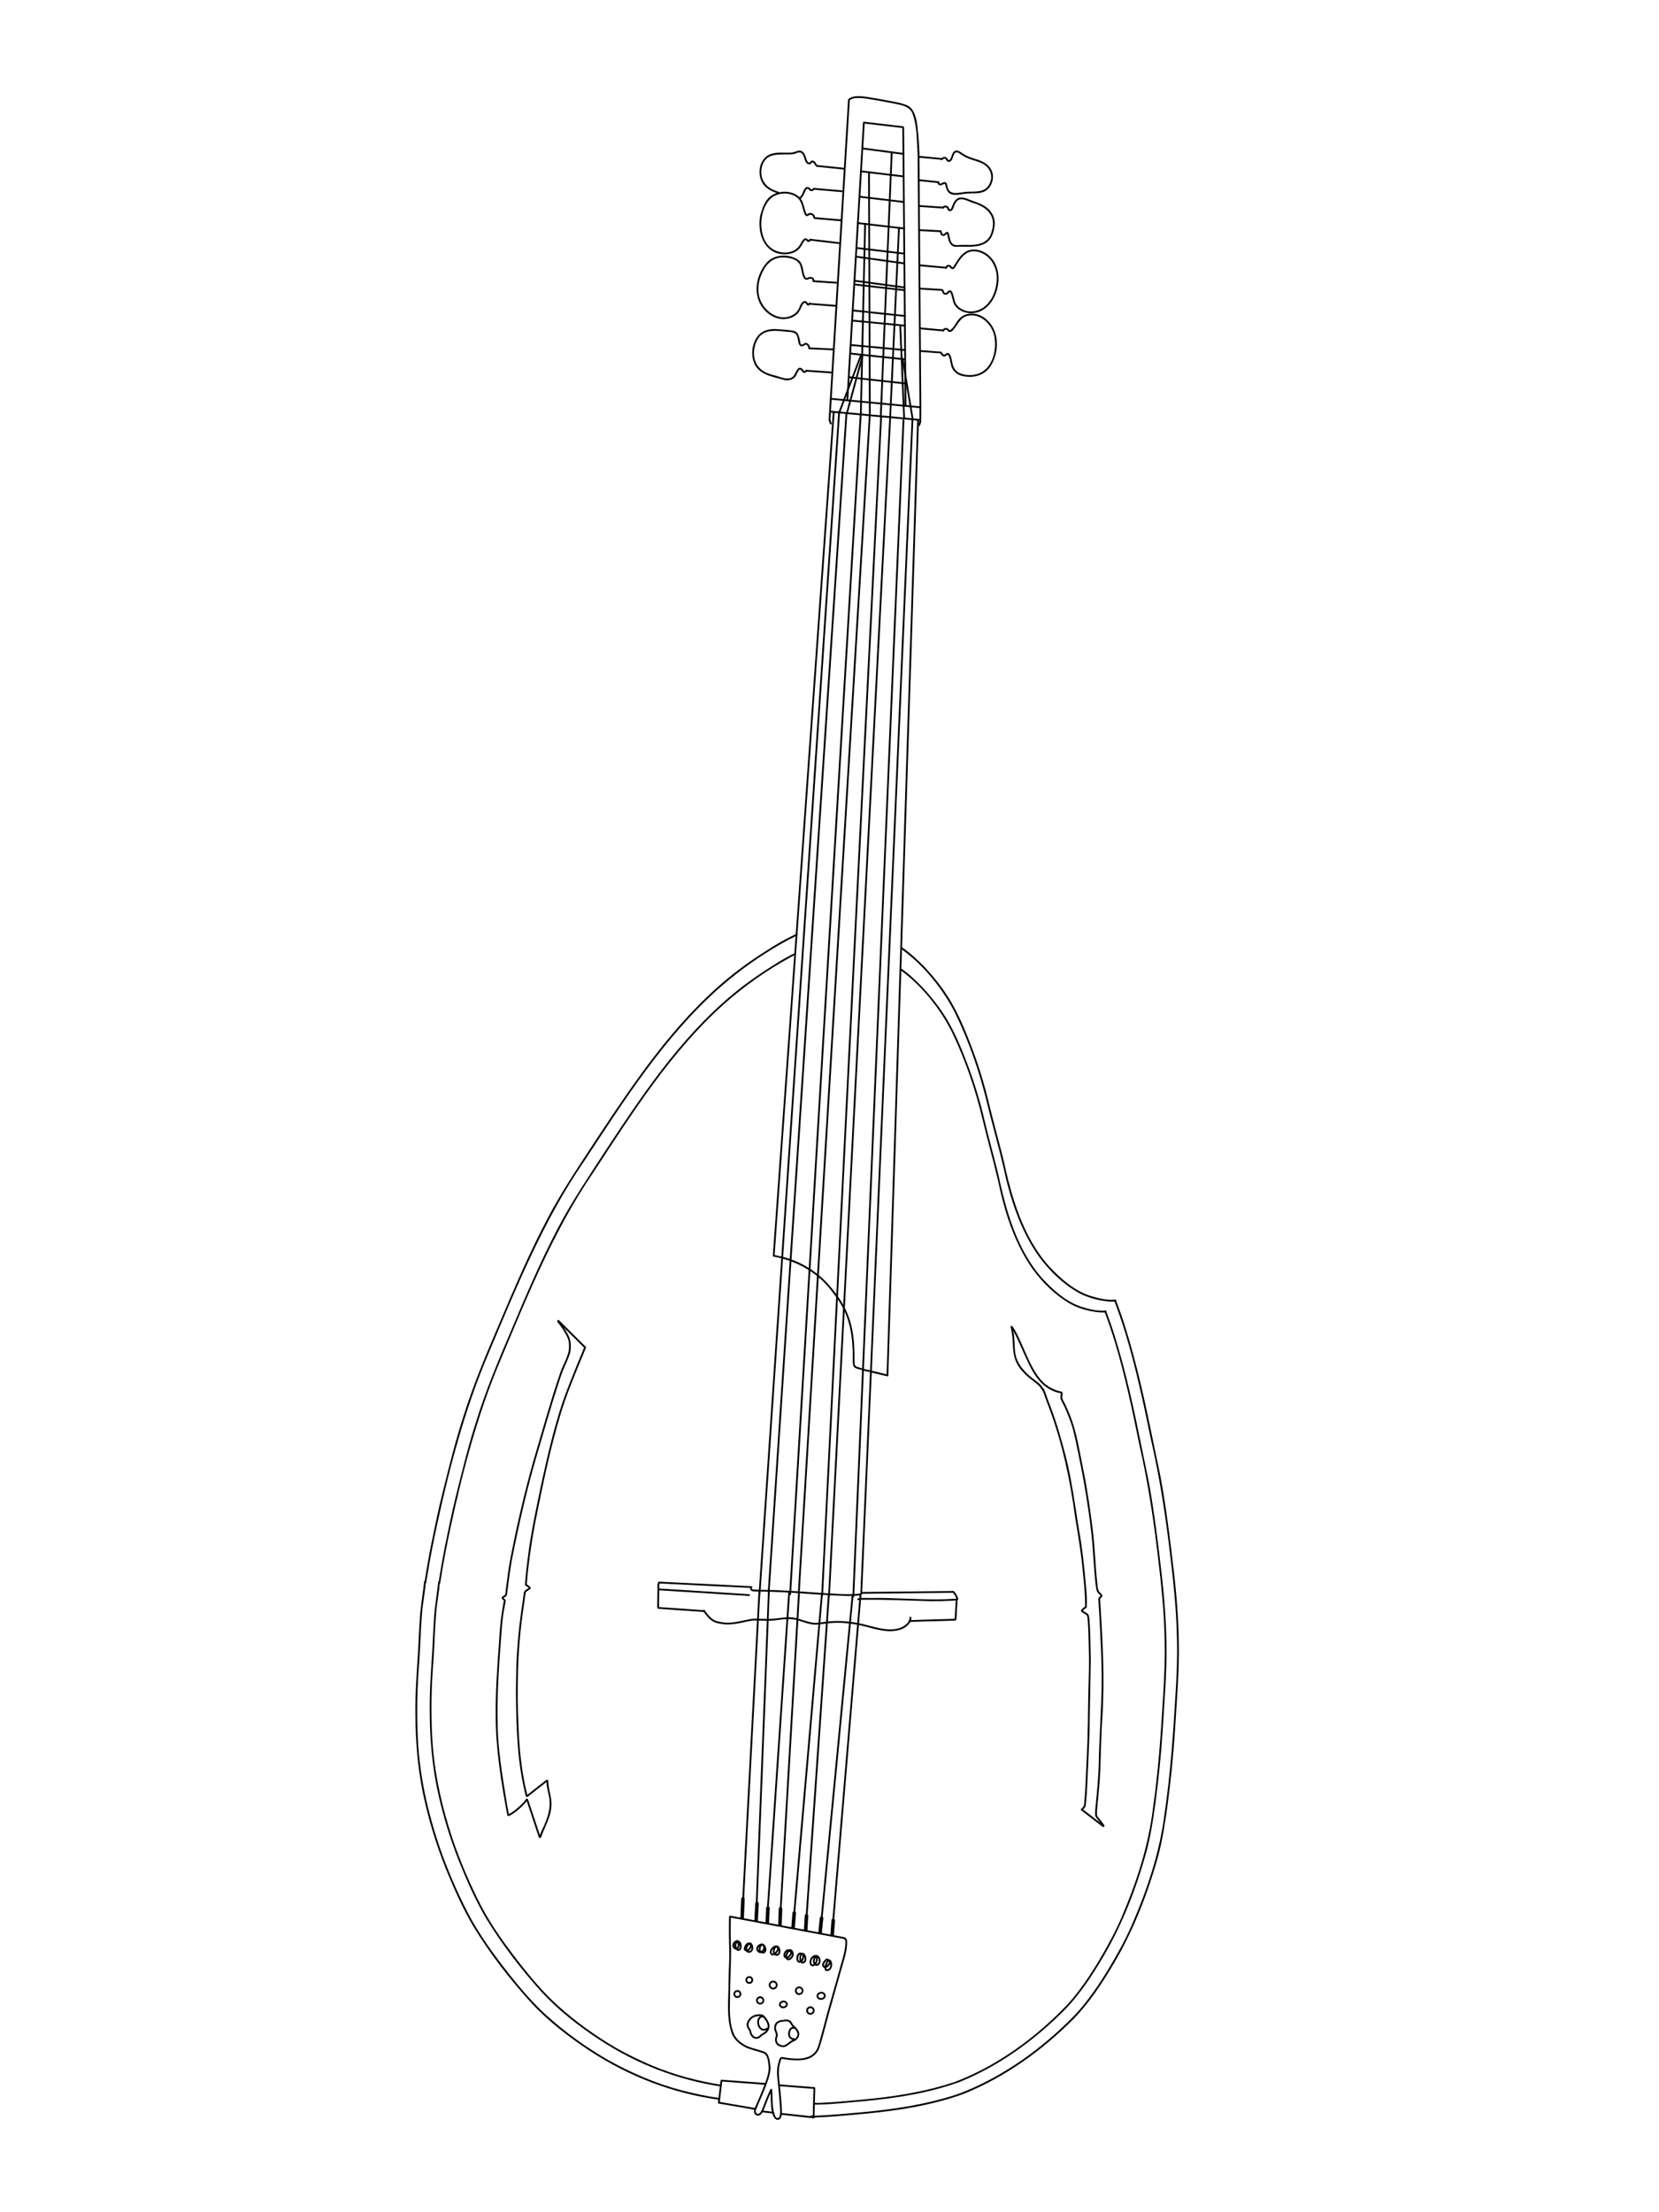 <?xml version="1.0" encoding="UTF-8"?>
<svg id="Calque_vectoriel" xmlns="http://www.w3.org/2000/svg" viewBox="0 0 1440 1920">
  <path d="M719.88,365.47c-.44-.06-.69-.45-.67-.87.65-10.48,1.28-20.96,1.91-31.44.7-11.58,1.41-23.16,2.11-34.74.71-11.7,1.42-23.41,2.13-35.11.71-11.73,1.43-23.46,2.14-35.18.68-11.34,1.38-22.68,2.06-34.03.71-11.63,1.41-23.27,2.12-34.9.68-11.16,1.36-22.32,2.03-33.48.63-10.42,1.26-20.84,1.9-31.26.13-2.16.27-4.31.39-6.47.02-.38.4-.67.76-.68.4,0,.8.35.78.77h0s0,.07,0,.11c0,0,0,0,0,0-.57,9.7-1.18,19.41-1.77,29.11-.68,11.11-1.36,22.22-2.02,33.32-.69,11.39-1.38,22.79-2.07,34.18-.7,11.46-1.39,22.93-2.09,34.39-.7,11.61-1.42,23.21-2.11,34.82-.7,11.75-1.42,23.49-2.14,35.24-.71,11.64-1.41,23.29-2.12,34.94-.7,11.41-1.39,22.83-2.08,34.25-.13,2.12-.26,4.25-.39,6.37-.03.39-.41.67-.78.67-.03,0-.06,0-.09,0Z"/>
  <path d="M798.88,354.07c-.43,0-.76-.36-.77-.78-.07-8.29-.12-16.59-.18-24.88-.07-9.25-.14-18.51-.21-27.77-.07-9.34-.14-18.67-.21-28-.07-9.44-.14-18.87-.21-28.3-.07-9.21-.13-18.43-.2-27.64-.08-9.46-.14-18.93-.21-28.39-.07-9.29-.14-18.57-.21-27.85-.07-9.19-.14-18.37-.21-27.56,0-.43,0-.86,0-1.29s.36-.77.78-.77c.42,0,.77.36.77.78,0,1.88.03,3.75.04,5.62.02,2.34.04,4.67.05,7.01.04,4.56.07,9.13.1,13.69.08,9.31.14,18.62.21,27.94.07,9.37.14,18.75.21,28.12.07,9.28.14,18.56.21,27.84.07,9.35.14,18.69.21,28.04.07,9.48.14,18.96.21,28.43.07,9.2.14,18.4.2,27.6.07,8.93.14,17.86.2,26.79,0,.2,0,.39,0,.59,0,.42-.36.77-.77.77,0,0,0,0,0,0Z"/>
  <path d="M796.81,132.13c-.71-.34-.4-1.38-.48-1.95,0,0,0,0,0,0-.67-10.43-.59-21.35-4.18-31.27-1.89-5.39-6.9-7.01-11.97-8.19-6.13-1.34-12.33-2.3-18.48-3.53-6.5-1.03-13.21-2.57-19.74-2.02-1.51.35-3.52.77-4.43,2.05.25,1.12-1.36,1.47-1.53.34-.27-1.67,1.52-2.49,2.79-3.04,6.61-2.45,14.14-.06,20.91.74,7.21,1.41,14.49,2.53,21.65,4.16,3.29.85,6.76,1.86,9.29,4.24,5.48,6.39,5.48,15.55,6.45,23.52.29,4.31.72,8.64.79,12.96,0,.86.29,2.37-1.06,1.98Z"/>
  <path d="M798.54,354.22c-.09,0-.17-.02-.25-.02,0,0-.01,0-.02,0-3.89-.37-7.79-.74-11.68-1.11-4.07-.39-8.14-.77-12.21-1.16-4.09-.39-8.17-.77-12.25-1.16-4.15-.39-8.3-.79-12.45-1.18-4-.38-8.01-.76-12.02-1.14-3.95-.38-7.9-.75-11.85-1.12-1.35-.13-2.69-.25-4.04-.38-.02,0-.03,0-.05,0,0,0-.01,0-.02,0-.42-.04-.73-.43-.69-.85.05-.42.43-.73.85-.69,0,0,0,0,0,0,3.55.34,7.1.67,10.66,1.01,3.99.38,7.98.75,11.97,1.13,4.12.39,8.25.78,12.37,1.18,4.11.39,8.22.78,12.34,1.17,4.05.38,8.1.77,12.14,1.15l12.26,1.16c1.59.15,3.18.3,4.78.45.02,0,.04,0,.06,0,.08,0,.17.02.25.03.42.04.73.43.69.85-.04.4-.39.69-.78.69-.02,0-.05,0-.07,0Z"/>
  <path d="M798.1,365.21c-4.01-.37-8.02-.75-12.04-1.12-4.12-.38-8.24-.77-12.36-1.15-4.04-.38-8.08-.75-12.12-1.13-4.03-.38-8.07-.75-12.1-1.12-4.04-.38-8.08-.75-12.12-1.13l-11.73-1.09c-1.5-.14-3-.28-4.5-.42,0,0-.02,0-.03,0,0,0,0,0-.01,0-.42-.04-.74-.43-.7-.84.04-.42.43-.73.84-.7.02,0,.03,0,.05,0,.01,0,.02,0,.03,0,3.52.33,7.04.66,10.56.98,3.96.37,7.92.74,11.88,1.1,4.04.38,8.09.75,12.13,1.13,4.07.38,8.14.76,12.2,1.14s8.13.76,12.2,1.13c4.1.38,8.21.76,12.31,1.14,1.77.17,3.53.33,5.3.49.01,0,.03,0,.04,0,.04,0,.08,0,.12.01.07,0,.13.01.2.02.42.04.74.43.7.84-.04.39-.38.7-.77.7-.02,0-.05,0-.07,0Z"/>
  <path d="M798.04,366.44h0c0-2.96.03-5.93.04-8.89,0-1.26.02-2.53.02-3.79,0-.42.32-.79.75-.8.41-.02.8.32.8.75v.09s0,0,0,0c0,3.2-.02,6.41-.04,9.61,0,1-.01,1.99-.01,2.98,0,.42-.32.79-.75.8,0,0-.02,0-.03,0-.4,0-.76-.33-.77-.75Z"/>
  <path d="M797.72,369.72c-1.17-.38-.23-1.75-.11-2.55.16-.62.46-1.56,1.29-1.27.76.31.43,1.06.22,1.62-.34.74-.24,2.37-1.4,2.2Z"/>
  <path d="M735.43,347.76c-.43-.04-.72-.42-.69-.84.52-8.88,1.05-17.77,1.58-26.65.59-9.83,1.17-19.66,1.75-29.5.59-9.91,1.18-19.82,1.77-29.72.6-10.07,1.19-20.14,1.8-30.21.6-9.98,1.19-19.96,1.78-29.95.59-10.02,1.2-20.04,1.79-30.05.58-9.96,1.18-19.92,1.78-29.88.59-9.86,1.18-19.73,1.76-29.59.08-1.37.18-2.74.25-4.11.02-.42.44-.73.84-.69.43.04.71.42.69.84-.09,1.79-.21,3.57-.32,5.36-.15,2.52-.3,5.03-.45,7.55-.29,4.9-.58,9.79-.88,14.69-.59,9.97-1.18,19.93-1.77,29.9-.59,9.95-1.18,19.9-1.77,29.85-.6,9.96-1.19,19.92-1.78,29.88-.6,10.12-1.2,20.25-1.8,30.37-.59,9.94-1.18,19.89-1.77,29.83-.59,9.88-1.17,19.77-1.76,29.65-.58,9.66-1.15,19.33-1.72,28.99-.07,1.2-.14,2.4-.21,3.6-.02.39-.39.7-.77.7-.02,0-.05,0-.07,0Z"/>
  <path d="M783.46,111.09s-.04,0-.06,0c-.02,0-.04,0-.06,0-3.79-.44-7.59-.89-11.38-1.33-4.05-.48-8.1-.95-12.15-1.42-3.37-.39-6.73-.79-10.09-1.18-.42-.05-.71-.47-.65-.88.06-.43.46-.7.88-.65,3.72.44,7.44.87,11.16,1.3,4.05.48,8.11.95,12.16,1.43,3.44.4,6.88.8,10.32,1.21,0,0,.02,0,.03,0,.02,0,.04,0,.06,0,.42.05.71.47.65.88-.06.39-.4.66-.78.66-.03,0-.07,0-.1,0Z"/>
  <path d="M785.24,352.08s0-.08,0-.12c0-.02,0-.04,0-.06-.08-7.56-.13-15.12-.19-22.67l-.22-26.81c-.07-9.16-.16-18.31-.23-27.47-.08-9.09-.15-18.19-.23-27.28-.08-9.44-.16-18.88-.24-28.32-.08-9.18-.16-18.35-.23-27.53-.07-9.25-.15-18.5-.23-27.75-.08-9.09-.15-18.17-.23-27.26-.07-8.66-.15-17.32-.22-25.99v-.05h0s0-.04,0-.06v-.04c0-.38.35-.7.71-.72.4-.03.82.3.82.71.02,4.02.07,8.05.1,12.07l.12,13.64c.07,9.14.15,18.28.23,27.42.08,9.19.16,18.38.23,27.57.07,9.2.15,18.39.23,27.59.08,9.48.16,18.96.24,28.44.08,9.05.15,18.11.23,27.17.08,9.18.16,18.37.23,27.55.07,8.91.15,17.82.22,26.73.06,7.66.14,15.32.19,22.97,0,0,0,.02,0,.02v.13c0,.42-.28.79-.71.82-.02,0-.03,0-.05,0-.39,0-.77-.32-.78-.72Z"/>
  <path d="M720.41,367.83c-.29-.87-.82-1.71-.88-2.62.11-1.2,1.88-1.09,1.58.16.21.68.51,1.33.76,1.98.33.94-1.14,1.44-1.46.49Z"/>
  <path d="M671.52,1090.65c-.42-.03-.75-.41-.71-.82,1.54-21.36,3.04-42.72,4.56-64.07,1.91-26.94,3.83-53.88,5.75-80.82,1.96-27.52,3.92-55.04,5.88-82.57,2.01-28.27,4.03-56.53,6.03-84.8,2.09-29.41,4.18-58.81,6.27-88.22,2.05-28.78,4.1-57.56,6.14-86.34,2.09-29.34,4.18-58.68,6.26-88.02,1.95-27.41,3.9-54.82,5.85-82.23,1.3-18.38,2.61-36.75,3.92-55.13.45-6.27.87-12.55,1.34-18.82,0-.02,0-.04,0-.06,0,0,0-.02,0-.02.03-.42.4-.75.82-.71.43.03.73.41.71.82v.02s0,.03,0,.04c-.27,3.61-.51,7.22-.77,10.83-.23,3.27-.46,6.54-.7,9.8l-1.42,19.96c-1.8,25.38-3.61,50.77-5.42,76.16-2.05,28.88-4.11,57.76-6.16,86.64-2.06,29.09-4.14,58.18-6.21,87.27-2.06,29.05-4.13,58.11-6.2,87.16l-6.25,87.83c-1.97,27.66-3.94,55.33-5.9,82.99-1.98,27.75-3.95,55.5-5.92,83.25-1.91,26.82-3.82,53.64-5.72,80.47-.45,6.22-.88,12.45-1.33,18.68-.03.4-.37.72-.77.72-.02,0-.04,0-.06,0Z"/>
  <path d="M770.24,1194.6c-.43-.03-.74-.4-.73-.82.82-25.66,1.65-51.31,2.47-76.96,1.04-32.63,2.09-65.26,3.14-97.89,1.07-33.41,2.14-66.82,3.21-100.22,1.11-34.53,2.21-69.05,3.32-103.57,1.09-34.14,2.19-68.28,3.28-102.41,1.08-33.66,2.15-67.32,3.24-100.98,1.07-33.42,2.14-66.84,3.21-100.26,1.01-31.53,2.02-63.05,3.03-94.58.32-10.2.65-20.4.98-30.59.22-6.91.43-13.82.66-20.73v-.07c.02-.42.41-.75.82-.72.43.02.74.39.73.82-.08,2.32-.15,4.64-.22,6.96-.13,4.13-.27,8.26-.4,12.39-.31,9.8-.63,19.61-.94,29.42-1.01,31.48-2.02,62.96-3.03,94.44-1.07,33.38-2.14,66.75-3.21,100.13-1.08,33.66-2.16,67.32-3.23,100.98-1.09,34.1-2.18,68.21-3.28,102.31-1.11,34.48-2.21,68.95-3.32,103.43-1.07,33.51-2.15,67.02-3.22,100.52-1.04,32.66-2.09,65.31-3.14,97.96-.84,26.4-1.7,52.79-2.54,79.19,0,.18-.01.36-.02.54-.01.4-.38.73-.78.73-.01,0-.03,0-.04,0Z"/>
  <path d="M769.07,1194.24c-6.02-1.52-12.27-2.85-18.25-4.35-2.17-.55-4.3-1.17-6.44-1.8-1.49-.47-3.15-1.12-3.72-2.71-1.13-5.16-.09-10.59-.71-15.83-.86-18.6-5.22-32.72-16.86-47.44-12.27-17.03-30.93-27.73-51.31-31.48-.58-.6.25-1.67.99-1.23,2.46.43,5.08,1.05,7.46,1.63,15.17,4.03,29.2,12.62,39.51,24.47,14.41,16.68,20.67,31.28,21.72,53.33.26,3.84.31,7.85.25,11.65.14,1.82-.32,3.95,1.1,5.26,6.64,2.78,13.83,3.73,20.75,5.56,1.94.47,3.88.91,5.82,1.41.41.11.7.47.61.91-.08.4-.5.72-.91.61Z"/>
  <path d="M728.65,211.81h0s-.03,0-.04,0c-3.73-.44-7.46-.88-11.2-1.33-3.71-.44-7.43-.88-11.14-1.32-1.02-.12-2.05-.24-3.07-.36-.42-.05-.74-.4-.71-.83.03-.41.41-.76.83-.71,3.21.39,6.42.76,9.62,1.14,3.8.45,7.61.9,11.41,1.35,1.45.17,2.91.34,4.37.52.02,0,.03,0,.05,0,0,0,0,0,0,0,.42.05.74.39.71.83-.03.38-.37.72-.75.72-.03,0-.05,0-.08,0Z"/>
  <path d="M729.81,192c-3.86-.33-7.71-.67-11.57-1-3.37-.29-6.73-.58-10.1-.88-.39-.03-.77-.07-1.16-.1-.42-.04-.75-.39-.73-.82.02-.41.4-.77.82-.73,2.59.22,5.19.45,7.79.68,3.86.34,7.72.67,11.58,1,1.16.1,2.31.2,3.46.3.42.04.75.39.73.82-.02.39-.36.73-.75.73-.02,0-.04,0-.06,0Z"/>
  <path d="M730.59,166.74c-3.82-.32-7.64-.66-11.46-1-3.78-.33-7.56-.66-11.34-.98-.43-.04-.87-.08-1.31-.11-.42-.04-.75-.39-.73-.82.02-.41.39-.77.81-.73,3.32.29,6.64.57,9.96.86,3.92.34,7.84.68,11.75,1.02.8.07,1.6.14,2.4.21.42.04.75.39.73.81-.02.39-.36.73-.75.73-.02,0-.04,0-.06,0Z"/>
  <path d="M732.71,147.19c-.06,0-.12-.01-.19-.02,0,0-.02,0-.03,0-.02,0-.04,0-.06,0,0,0-.01,0-.02,0-3.63-.37-7.26-.75-10.89-1.12-3.61-.37-7.21-.75-10.81-1.12-.26-.03-.52-.05-.78-.08-.42-.04-.75-.39-.72-.82.03-.41.41-.76.82-.71,3.2.33,6.4.66,9.6.99,3.77.39,7.54.78,11.32,1.17.55.06,1.1.11,1.65.17.07,0,.13.01.2.02.42.04.75.39.72.82-.03.39-.37.72-.75.72-.02,0-.05,0-.07,0Z"/>
  <path d="M725.51,266.21c-3.86-.29-7.71-.6-11.57-.89-3.51-.27-7.02-.54-10.54-.82-.11,0-.22-.02-.33-.02-.42-.04-.75-.4-.71-.82s.41-.75.82-.72c1.4.09,2.8.22,4.2.32,1.85.14,3.7.29,5.54.43l11.84.91c.29.02.57.05.86.07.42.03.75.41.71.82-.03.4-.37.72-.77.72-.02,0-.04,0-.06,0Z"/>
  <path d="M726.26,246.17c-1.59-.12-3.18-.21-4.77-.32l-5.71-.39c-3.02-.2-6.03-.41-9.05-.61-.26-.02-.53-.04-.79-.05-.42-.03-.74-.41-.71-.82.03-.43.41-.74.83-.71,2.45.15,4.89.33,7.33.49,3.84.26,7.68.52,11.52.78.49.03.98.06,1.46.1.42.03.74.41.71.83-.03.4-.37.72-.77.72-.02,0-.04,0-.06,0Z"/>
  <path d="M723.06,304.03c-3.94-.18-7.89-.36-11.83-.54-2.89-.13-5.78-.27-8.67-.39-.01,0-.03,0-.04,0-.08,0-.16,0-.24-.01-.42-.02-.76-.38-.74-.8.02-.42.38-.76.8-.74,3.19.13,6.39.29,9.58.43l11.2.5c.42.02.76.38.74.8-.02.41-.36.74-.77.74-.01,0-.02,0-.03,0Z"/>
  <path d="M721.4,324.04c-3.71-.26-7.41-.52-11.13-.78-3.25-.23-6.51-.46-9.77-.68,0,0-.02,0-.03,0h0c-.42-.03-.75-.4-.72-.82.03-.42.4-.75.82-.72.06,0,.11,0,.17.01,0,0,0,0,0,0,3.09.21,6.19.43,9.29.65,3.81.26,7.61.54,11.42.8.02,0,.03,0,.04,0,.42.03.75.4.72.82-.03.4-.37.72-.77.72-.02,0-.04,0-.06,0Z"/>
  <path d="M815.89,306.67c-.51-.04-1.02-.07-1.52-.11-1-.07-1.99-.15-2.98-.22-1.9-.14-3.81-.28-5.71-.42-2.12-.16-4.24-.3-6.36-.47-.42-.03-.72-.46-.67-.86.06-.44.45-.7.87-.67h0s.01,0,.02,0c2.85.22,5.71.42,8.56.63,2.87.21,5.74.41,8.6.63h0c.42,0,.77.35.77.77,0,.42-.35.77-.77.77-.27,0-.55-.04-.82-.06Z"/>
  <path d="M818.08,287.56c-3.77-.36-7.55-.7-11.32-1.05-2.73-.25-5.46-.51-8.2-.77-.42-.04-.71-.48-.65-.88.06-.43.46-.69.88-.65,3.14.3,6.29.59,9.43.88,3.32.31,6.64.61,9.96.92,0,0,.01,0,.02,0,.03,0,.05,0,.08,0,.01,0,.03,0,.04,0,.42.04.71.48.65.88-.06.41-.41.66-.8.66-.03,0-.05,0-.08,0Z"/>
  <path d="M817.65,252.38s-.08,0-.12,0c0,0,0,0-.01,0,0,0-.01,0-.02,0-3.78-.23-7.55-.45-11.32-.68-2.43-.14-4.85-.29-7.27-.43-.42-.02-.73-.45-.68-.85.05-.43.43-.71.85-.68,2.98.18,5.96.36,8.95.54,3.23.19,6.45.38,9.68.58.04,0,.09,0,.13,0,.42.02.73.45.68.85-.04.42-.4.68-.8.68-.02,0-.03,0-.05,0Z"/>
  <path d="M821.28,233.13s-.05,0-.07,0c-.02,0-.04,0-.06,0-.01,0-.03,0-.04,0-3.72-.34-7.43-.68-11.14-1.02-3.51-.32-7.01-.64-10.52-.97l-1.29-.12c-.42-.04-.74-.42-.7-.84.04-.42.42-.74.84-.7,2.98.27,5.96.55,8.94.82,3.78.35,7.56.7,11.34,1.04.93.09,1.85.17,2.77.25.39.04.7.37.7.76,0,.03,0,.05,0,.08-.03.39-.38.7-.77.7Z"/>
  <path d="M816.36,201.45c-3.69-.2-7.38-.38-11.06-.57-2.39-.12-4.77-.23-7.15-.37-.42-.03-.73-.45-.69-.85.04-.43.43-.71.84-.69h.01s.01,0,.02,0c2.41.14,4.81.25,7.22.37,3.65.19,7.3.38,10.96.57.42.02.73.45.69.85-.04.42-.4.69-.79.69-.02,0-.03,0-.05,0Z"/>
  <path d="M818.52,180.97l-.35-.02s-.01,0-.02,0c-3.68-.25-7.35-.5-11.03-.76-3.05-.21-6.11-.42-9.16-.62-.42-.03-.73-.43-.7-.84.04-.43.42-.73.84-.7,3.19.22,6.38.44,9.57.66,3.67.25,7.33.5,11,.75.42.03.73.43.7.84-.04.41-.39.7-.79.7-.02,0-.04,0-.05,0Z"/>
  <path d="M814.57,158.88s-.05,0-.07,0c-3.76-.38-7.51-.76-11.27-1.14l-5.57-.56c-.42-.04-.73-.43-.69-.85s.43-.73.84-.69c3.3.33,6.59.66,9.88,1,2.32.23,4.63.47,6.95.7.39.04.69.38.69.77,0,.03,0,.05,0,.08-.04.39-.38.69-.77.69Z"/>
  <path d="M816.64,138.64c-3.46-.33-6.93-.66-10.4-.98-2.85-.27-5.71-.54-8.56-.81-.05,0-.11-.01-.16-.02-.42-.04-.74-.41-.7-.84.04-.41.42-.74.84-.7,2.68.26,5.37.51,8.05.76,3.59.34,7.18.68,10.77,1.02.1,0,.2.02.3.03.42.04.74.41.7.84-.03.39-.38.71-.77.71-.02,0-.05,0-.07,0Z"/>
  <path d="M829.45,214.25c-5.67-.53-6.52-6.92-7.39-11.42-.83.54-1.32,1.43-2.29,1.76-1.64.7-3.29-.47-3.59-2.14-.07-.76-.94-1.87,0-2.36,1.62-.38,1.11,2.12,1.92,2.9,1.43,1.02,2.32-1.38,3.58-1.67,3.5-1.19,1.21,8.95,6.41,11.01,1.62.69,3.42.36,5.12.29,3.08-.21,6.16.04,9.25-.04,8.59-.13,15.97-2.53,18.3-11.65,4.28-13.67-4.03-21.15-16.3-24.88-4.38-1.25-10.35-5.57-14.15-1.17-1.39,1.81-2.18,3.96-2.98,6.08-.55,1.87-2.78,3.27-4.33,1.57-.85-.68-.67-2.19-1.85-2.49-.66-.04-1.24-.06-1.76.34-.21.95-1.52,1.01-1.63-.02.28-1.9,3.07-2.34,4.52-1.51.7.38,1.15,1.06,1.37,1.82.15.49.5.93.99,1.09,1.53-.55,1.51-2.66,2.24-3.91,1.18-2.81,3.02-5.97,6.34-6.37,4.16-.51,7.93,1.89,11.77,3.11,3.85,1.41,7.85,2.74,11.12,5.29,5.18,3.74,8.2,10.15,7.14,16.51-.66,5.13-2.38,10.65-6.62,13.93-7.9,5.47-18.15,3.29-27.18,3.93Z"/>
  <path d="M826.97,168.88c-4.92-.83-5.64-5.15-6.69-9.17,0,0,.01,0,.01,0-.02-.03-.05-.05-.07-.07-1.21-.18-2.12.78-3.15,1.18-1.6.69-3.55-1.02-3.42-2.64.19-.55.96-.69,1.33-.23.47,1.18,1.08,2.02,2.32,1,2.21-1.4,4.58-1.33,4.89,1.71,1.16,10.53,11.17,5.87,18.18,5.7,9.16-.04,17.3.37,19.78-10.47,1.03-5.35-1.78-10.77-6.46-13.42-4.32-2.5-9.33-3.23-13.87-5.24-2.6-1.06-4.91-2.68-7.26-4.19-1.98-1.46-3.76-1.01-4.6,1.34-.92,2.11-1.3,5.06-3.71,6.01-1.86.7-2.8-1.37-3.73-2.54-1.04-.46-1.95.23-2.56,1.03-.34.25-.81.23-1.09-.11-.75-1.01,1.38-2.42,2.27-2.53,1.09-.21,2.39.06,2.97,1.1.66,1.05,1.25,2.38,2.43,1.02,1.5-1.96,1.51-4.71,3.2-6.55,2.84-3.01,6.36.54,8.96,2.07,2.98,1.84,6.14,2.93,9.43,3.97,5.92,1.62,12.28,4.35,14.73,10.45,2.78,6.54-.28,15.24-6.86,18.15-4.68,1.93-9.84,1.13-14.75,1.54-4.1.28-8.16,1.6-12.27.9Z"/>
  <path d="M841.61,271.84c-6.14-.5-12.75-4.02-14.37-10.36-.81-2.64-1.03-5.71-2.63-8-.93.17-1.26,1.37-2.1,1.79-2.55,1.51-4.58-.2-4.97-2.86-.27-.98,1.17-1.4,1.48-.44.14.45.23.92.39,1.36.33,1,1.38,1.15,2.23.67,5.4-6.67,6.04,4.75,7.45,8.17.65,1.76,1.92,3.4,3.35,4.55,8.15,6.52,19.69,3.67,25.76-4.22,4.75-5.79,6.7-13.28,7.03-20.61.09-7.17-2.76-14.62-8.26-19.31-5.08-4.26-13.33-6.41-18.97-2.11-3.25,2.36-5.51,5.89-7.54,9.21-1.05,1.82-2.79,5.52-5.21,3.17-.51-.36-.75-1-1.26-1.33-.51-.11-1.07-.06-1.51.19-.5.37-.34,1.14-.91,1.41-.39.18-.84,0-1.02-.39-.3-1.39,1.16-2.77,2.52-2.77.97-.17,1.98.13,2.53.97.37.42.77,1.09,1.35,1.12,1.25-1.08,1.78-2.7,2.72-4.02,2.69-4.39,6-8.9,11-10.75,10.21-3.12,20.83,4.49,24.21,14.02,6.24,16.05-3.68,41.59-23.26,40.52Z"/>
  <path d="M837.71,326.77c-5.94-.56-11.04-4.25-12.29-10.26-.84-2.99-.65-6.36-2.88-8.7-.72.3-1.18.99-1.83,1.4-.81.48-1.86.19-2.6-.28-.64-.51-2.65-2.47-1.69-3.2.33-.27.82-.21,1.09.11.65.92,1.82,2.98,2.98,1.55,4.67-4.41,5.74,5.88,6.43,8.71.67,2.85,2.34,5.63,4.86,7.17,5.24,2.7,11.86,2.95,17.38,1.06,11.45-4.14,15.46-18.01,14.38-29.11-.55-11.64-11.2-23.8-23.53-21.15-6.16,1.17-8.55,7.34-12.11,11.69-1.6,2.14-4.01,3.66-5.82.82-.66-.61-1.97-.5-2.48.26-.05.63-.47,1.24-1.18.9-1.16-.88.22-2.48,1.22-2.84,1.17-.42,2.62-.36,3.53.58.42.43.71,1.16,1.4,1.13,3.51-2.13,4.89-6.48,7.58-9.45,5.94-7.19,17.25-6.01,23.74-.21,11.92,9.73,11.76,28.7,3.88,40.93-4.63,7.26-13.8,10.31-22.08,8.87Z"/>
  <path d="M680.97,329.9c-8.86-2.74-19.43-3.82-25.05-12.11-4.85-8.27-3.7-19.86,2.58-27.09,3.7-3.92,9.24-5.26,14.48-5.11,5.34.35,10.78.57,16.03,1.57,4.68,1.26,4.86,6.65,5.77,10.55.43,1.58,1.12,1.59,2.43.9.83-.54,1.62-1.32,2.7-1,1.89.53,3.1,2.49,3.31,4.37.06.41-.17.82-.6.91-1.29.15-.84-1.6-1.41-2.3-.46-.68-1.15-1.61-2.04-1.47-.98.75-2.09,1.44-3.35,1.49-4.13-.44-2.26-8.4-5.3-10.89-2.84-2.21-6.84-1.48-10.21-2.06-7.41-.87-16.55-1.46-21.54,5.08-5.88,8.09-6.33,21.67,2.17,28.11,3.13,2.56,6.95,3.83,10.8,4.81,4.25.88,8.38,3.25,12.78,2.79,5.34-.48,5.28-5.37,8.16-8.55,1.42-1.44,3.54-.49,4.41,1.07.42.9,1.31,1.56,2.03.54.12-1.09,1.76-.82,1.56.25-.49,1.9-3.31,2.49-4.39.79-.73-1.18-1.84-2.77-3-1.01-.81,1.12-1.25,2.31-1.86,3.52-1.66,4.11-6.34,5.67-10.45,4.84Z"/>
  <path d="M677.07,276.75c-8.24-1.4-15.07-7.64-18.3-15.2-4.64-11.34-1-24.98,6.97-33.92,6.92-7.38,19.84-7.49,27.72-1.59,4.02,3.59,3.21,9.64,5.33,14.17.42.8,1.31,1.48,2.18.87,2.27-1.59,6.09-.61,5.92,2.57-.08,1.01-1.58.93-1.54-.08.08-1.86-2.27-2.06-3.47-1.23-6.48,3.12-5.51-10.11-8-13.39-3.04-4.55-9.38-5.41-14.41-5.52-7.29-.03-13.27,4.38-16.52,10.68-4.57,8.01-6.35,18.13-2.75,26.82,2.86,6.62,8.56,12.16,15.63,13.97,7.17,1.87,15.78-1.24,18.22-8.65,1.36-3.7,4.56-7.56,7.46-2.62,0,0,0,0,0,0,.15-.03.28-.11.39-.23-.09-.6.58-1.04,1.1-.79,1.14.64.14,2.11-.79,2.4-2.38,1.17-2.36-3.39-4.53-1.83-1.84,1.79-2.33,4.52-3.69,6.65-3.31,5.73-10.64,7.83-16.89,6.91Z"/>
  <path d="M680.94,220.72c-17.78-.24-24.04-18.74-21.01-33.85,1.71-6.04,3.75-12.62,8.91-16.61,7.25-5.28,18.78-5.37,25.33,1.12,3.75,3.94,3.57,9.96,6.06,14.54.36.35.81-.29,1.12-.47,1.36-1.04,3.35-.7,4.64.3.87.6,2.29,3.26.7,3.64-1.06.05-.73-1.26-1.16-1.86-.6-.98-2.1-1.51-3.12-.92-1.51,1.43-3.21,1.31-3.96-.75-2.07-4.43-2.09-9.95-5.59-13.62-5.74-5.36-15.14-5.42-21.73-1.66-12.02,8.06-13.85,32.59-3.84,42.87,7.15,7.59,22.49,8.34,27.57-1.88,1.38-2.76,3.9-7.1,6.78-3.12.29-.12.66-.24.82-.53.08-.35.42-.64.8-.62.53,0,.89.62.67,1.09-.44,1.25-2.45,2.26-3.46,1.08-.95-1.23-1.34-1.47-2.46-.2-1.24,1.8-2.03,3.69-3.32,5.43-3.02,4.36-8.63,6.07-13.74,6.03Z"/>
  <path d="M693.87,172.12c-.24-.36-.13-.82.21-1.07.73-.52,1.32-1.23,1.78-2,1.26-1.99,1.52-4.7,3.44-6.21,1.6-1.18,3.47-.16,4.45,1.3.49.45,1.3.09,1.71-.32.1-.59.82-1,1.32-.55.83.89-.44,2.05-1.29,2.35-.71.33-1.52.38-2.23.04-.93-.38-1.25-1.75-2.34-1.79-.67.04-1.18.55-1.49,1.11-.79,1.54-1.31,3.22-2.17,4.73-.58.86-2.27,3.64-3.39,2.41Z"/>
  <path d="M675.39,167.96c-5.74-1.87-11.84-4.77-14.39-10.61-3.53-7.7-1.77-18.57,6.14-22.81,6.41-3.27,13.82-1.56,20.65-2.18,2.85-.5,6.02-2.92,8.73-.79,2.89,2.15,2.82,6.15,4.64,8.95.45.39,1.17.73,1.76.5.25-.27.35-.71.57-.94.96-1.2,2.76-.77,3.75.18.66.65,1.02,1.65,1.58,2.36.38.78,1.86.77,1.58,1.82-.13.4-.57.63-.97.5-1.11-.36-1.87-1.31-2.43-2.29-.42-.76-.88-1.66-1.85-1.76-.69-.04-.67.94-1.17,1.27-.93.85-2.4.48-3.38-.11-2.77-2.28-2.07-6.88-4.93-9.18-2.21-1.62-4.72.53-7,.91-10.57,1.17-23.51-2.88-27.29,10.86-2.39,10.59,3.01,18.27,13.09,21.37.44.15.88.33,1.33.46.96.28.46,1.79-.48,1.47,0,0,.1.03.1.03Z"/>
  <path d="M783.98,134.31c-3.53-.46-7.06-.94-10.59-1.41-3.99-.53-7.98-1.06-11.96-1.59-3.8-.5-7.61-1.01-11.42-1.52-.39-.05-.79-.11-1.18-.16-.42-.05-.71-.46-.66-.87.06-.42.46-.71.88-.66,3.52.47,7.05.94,10.58,1.41,4,.53,7.99,1.06,11.99,1.59,3.95.53,7.91,1.05,11.86,1.57.24.03.48.06.72.09.42.05.71.46.66.87-.05.39-.39.67-.77.67-.03,0-.07,0-.1,0Z"/>
  <path d="M783.91,153.85c-3.64-.43-7.28-.88-10.93-1.31l-11.93-1.43c-3.83-.46-7.66-.92-11.48-1.38-.48-.05-.95-.11-1.43-.17-.42-.05-.72-.46-.66-.87.06-.42.45-.71.87-.66,3.24.39,6.48.78,9.71,1.16,3.89.47,7.79.93,11.68,1.4,3.99.48,7.98.96,11.97,1.44.8.09,1.61.19,2.41.29.42.05.72.46.66.87-.05.39-.4.67-.78.67-.03,0-.06,0-.09,0Z"/>
  <path d="M784.26,176.04c-3.77-.46-7.55-.89-11.32-1.34-4.02-.48-8.03-.95-12.04-1.43-3.77-.45-7.55-.89-11.32-1.34l-3.36-.4c-.42-.05-.72-.45-.67-.86.05-.42.45-.72.87-.67,3.04.36,6.09.72,9.13,1.08,3.87.46,7.74.92,11.61,1.38,4.04.48,8.08.96,12.12,1.44,1.73.21,3.46.41,5.18.62.42.05.72.45.67.86-.05.39-.39.67-.77.67-.03,0-.06,0-.09,0Z"/>
  <path d="M784.82,199.08c-3.75-.45-7.49-.88-11.23-1.31-3.97-.47-7.94-.93-11.91-1.39-3.81-.45-7.62-.89-11.43-1.34-1.89-.22-3.78-.45-5.67-.66-.42-.05-.73-.42-.69-.84.04-.41.43-.74.84-.69,3.18.37,6.35.74,9.52,1.11,3.91.46,7.82.91,11.73,1.37,4.02.47,8.05.94,12.07,1.41,2.3.27,4.61.54,6.92.81.42.05.73.42.69.84-.04.39-.38.7-.76.7-.03,0-.06,0-.09,0Z"/>
  <path d="M784.57,220.86c-3.79-.46-7.57-.9-11.36-1.35-3.93-.46-7.87-.93-11.8-1.4-3.82-.45-7.65-.91-11.48-1.36-2.12-.25-4.24-.52-6.36-.75-.42-.05-.73-.44-.68-.86s.44-.72.86-.68c3.07.34,6.13.73,9.2,1.09,3.91.46,7.82.93,11.73,1.39,3.96.47,7.93.94,11.89,1.41,2.73.32,5.45.64,8.18.97.42.05.73.44.68.86-.05.39-.39.68-.77.68-.03,0-.06,0-.09,0Z"/>
  <path d="M784.67,229.36c-4.04-.57-8.08-1.14-12.12-1.7-4-.56-7.99-1.12-11.98-1.68-4.06-.57-8.13-1.14-12.19-1.71-1.72-.24-3.45-.48-5.17-.73-.38-.05-.64-.45-.61-.82.03-.4.41-.77.83-.71.02,0,.03,0,.03,0,3.09.44,6.18.87,9.27,1.3,3.98.56,7.96,1.12,11.95,1.68,4.14.58,8.27,1.16,12.41,1.74,2.57.36,5.14.73,7.71,1.08.42.06.74.39.71.83-.03.37-.36.72-.75.72-.03,0-.06,0-.08,0Z"/>
  <path d="M784.44,250.2c-3.72-.49-7.43-1-11.15-1.51-4-.54-7.99-1.08-11.99-1.62l-12.14-1.64-7.1-.96c-.42-.05-.73-.42-.69-.85.04-.41.43-.74.85-.69,3.2.43,6.39.86,9.58,1.29,3.99.54,7.99,1.08,11.98,1.62,4.03.54,8.05,1.09,12.08,1.63,2.91.39,5.83.8,8.74,1.18.42.05.73.42.69.85-.04.38-.38.69-.76.69-.03,0-.06,0-.09,0Z"/>
  <path d="M784.94,252.64c-3.77-.43-7.53-.87-11.29-1.3-4.06-.46-8.12-.93-12.17-1.4l-12.09-1.39c-2.63-.3-5.27-.61-7.9-.91-.42-.05-.74-.41-.7-.84.04-.41.42-.75.84-.7,3.6.41,7.2.83,10.79,1.25,4.05.47,8.09.93,12.14,1.4,4.05.47,8.1.94,12.15,1.4,2.79.32,5.59.65,8.38.97.42.05.74.41.7.84-.03.38-.37.7-.76.7-.03,0-.05,0-.08,0Z"/>
  <path d="M785.21,274.98c-3.81-.4-7.62-.81-11.44-1.21-3.96-.42-7.91-.84-11.86-1.26-3.93-.41-7.86-.83-11.79-1.25-3.33-.35-6.65-.7-9.98-1.06-.42-.04-.72-.45-.67-.86.05-.42.45-.71.86-.67,3.36.36,6.71.71,10.07,1.07,3.93.41,7.85.83,11.77,1.25,3.99.43,7.98.85,11.96,1.27,3.75.4,7.5.8,11.25,1.2.42.04.72.45.67.86-.05.39-.4.67-.78.67-.03,0-.05,0-.08,0Z"/>
  <path d="M784.61,283.31c-1.96-.2-3.92-.38-5.88-.56-2-.19-3.99-.38-5.99-.58-4-.38-8.01-.77-12.02-1.15-4.06-.39-8.11-.78-12.17-1.17-2.67-.26-5.34-.52-8.01-.77-.42-.04-.73-.43-.7-.85.04-.42.43-.73.85-.69,3.32.32,6.65.64,9.98.96,4.05.39,8.1.78,12.15,1.17,4,.38,8,.77,12.01,1.15,1.66.16,3.32.32,4.98.48,1.65.16,3.31.3,4.96.48.42.04.73.43.7.84-.04.39-.38.7-.77.7-.03,0-.05,0-.08,0Z"/>
  <path d="M785.29,304.59c-4.06-.38-8.12-.77-12.19-1.14l-12.07-1.14c-3.9-.37-7.8-.73-11.7-1.1-3.55-.34-7.11-.67-10.67-1-.42-.04-.73-.44-.68-.85.05-.42.43-.72.85-.68,3.58.33,7.16.67,10.74,1.01,3.9.37,7.8.73,11.7,1.1,4.02.38,8.05.76,12.07,1.14,3.95.37,7.89.74,11.84,1.11.01,0,.03,0,.04,0,.08,0,.16.02.24.02.42.04.73.44.68.85-.04.4-.39.69-.78.69-.02,0-.05,0-.07,0Z"/>
  <path d="M784.52,312.55c-.1,0-.2-.02-.3-.03,0,0-.02,0-.03,0-3.98-.42-7.95-.85-11.93-1.27-3.96-.43-7.93-.85-11.89-1.27-3.99-.43-7.98-.85-11.97-1.28-3.15-.34-6.3-.67-9.45-1.01-.06,0-.12-.02-.19-.02-.42-.05-.73-.44-.68-.86.05-.42.44-.72.86-.68,2.97.32,5.95.63,8.91.95,3.99.43,7.97.85,11.96,1.28,3.97.42,7.94.85,11.91,1.27,4.12.44,8.25.88,12.38,1.32.08,0,.17.02.25.03.01,0,.03,0,.04,0l.3.04c.42.04.73.44.68.86-.04.39-.39.68-.77.68-.03,0-.06,0-.09,0Z"/>
  <path d="M785.77,333.6c-.11-.01-.22-.02-.32-.04-4.08-.45-8.15-.91-12.23-1.36-4.08-.46-8.16-.91-12.23-1.36l-12.32-1.37c-3.71-.41-7.42-.82-11.13-1.24-.19-.02-.38-.04-.57-.06-.42-.05-.72-.45-.67-.86.05-.42.44-.72.86-.67,3.34.37,6.69.75,10.03,1.12,4.15.46,8.3.92,12.45,1.38,4.06.45,8.12.9,12.17,1.35,4.19.47,8.38.93,12.57,1.4l1.59.18c.42.05.72.45.67.86-.05.39-.39.68-.77.68-.03,0-.06,0-.09,0Z"/>
  <path d="M655.03,1769.3c-1.64-.33-2.7-1.87-3.61-3.14-.6-1.05-.64-2.3-1.04-3.43-.51-1.2-1.49-2.15-1.91-3.39-1.67-3.96,2.28-8.83,5.84-10.27,2.36-.9,4.98-.91,7.46-.66.23.03.41.19.51.38.6.09.98.75,1.4,1.12,1.4,1.36,2.4,3.01,3.21,4.77,2.33,4.04.55,8.9-3.51,10.96-1.61.74-2.75,1.98-4.09,3.05-1.24.76-2.85,1.07-4.25.61ZM656.31,1767.98c.85-.05,1.71-.25,2.4-.77.72-.63,1.29-1.36,2.12-1.85,7.05-3.53,6.84-8.07,2.29-13.79.01.02.03.03.04.05-.52-.59-1.12-1.11-1.62-1.7-3.49-.35-7.56-.06-9.86,2.95-2.75,3.36-2.66,5.25-.16,8.7.67,1.15.63,2.53,1.17,3.71.86,1.32,1.96,2.66,3.61,2.7Z"/>
  <path d="M679.2,1776.71c-5.73-.73-7.65-4.95-5.7-10.12.07-2.34-1.66-4.24-1.56-6.57.16-1.89.64-3.97,2.23-5.16,1.61-1.23,3.65-1.79,5.65-1.81.18.02.34.1.46.21.14-.29.45-.44.78-.44,1.93-.29,4.14.06,5.52,1.55.76.81,1.17,1.95,1.77,2.85,1.01,1.34,2.52,2.16,3.45,3.57,3.99,4.51,1.46,9.56-3.78,11.35-2.93,1.59-5.19,4.91-8.84,4.56ZM679.4,1775.17c2.86.15,4.72-2.48,6.99-3.82,1.3-1.02,3.07-1.25,4.25-2.42,3.52-3.44.42-7.37-2.62-9.74-2.08-2-1.85-4.82-5.45-4.91-.69-.13-1.53.38-2.11-.11-.54.79-1.91.32-2.74.69-2.92.58-4.47,3.03-4.18,5.91.29,1.51,1.07,2.81,1.38,4.3.43,1.52-.21,2.99-.61,4.43-.54,3.2,2.09,5.46,5.09,5.66Z"/>
  <path d="M662.1,1762.34c-3.75-.8-5.36-5.56-4.69-8.97.5-2.52,2.9-4.7,5.52-3.75-.02,0-.05-.01-.07-.02-.02,0-.03,0-.05,0,.98.13.76,1.68-.22,1.52-1.9-.61-3.02.62-3.61,2.29-.59,2.19.23,5.32,1.98,6.73,1.18,1.01,3.14,1.05,4.24-.05.12-.17.77-.36,1.07-.01.3.27.34.8.04,1.09-1.08,1.13-2.71,1.45-4.21,1.18Z"/>
  <path d="M689.08,1770.57c-3.54.08-5.85-3.73-4.78-6.96.4-1.72,1.14-3.71,3-4.25.72-.18,1.5-.29,2.24-.18.95.11,1.07,1.52.04,1.61-.62-.18-1.25-.06-1.89.05-1.77.86-2.08,3.43-2.07,5.18.13.95.84,1.82,1.49,2.46.6.29,1.25.52,1.91.54.5-.06,1.05.18,1.06.74.03.62-.58.89-1.12.8,0,0,.11,0,.11,0Z"/>
  <path d="M644.14,1665.49c-.43-.03-.74-.41-.71-.83.09-1.39.15-2.78.22-4.17.14-2.63.28-5.26.41-7.89.28-5.2.55-10.4.82-15.6.61-11.49,1.21-22.98,1.82-34.47.61-11.59,1.22-23.18,1.84-34.76.61-11.47,1.21-22.94,1.82-34.4.64-12.03,1.27-24.05,1.91-36.08.62-11.78,1.25-23.55,1.87-35.33.61-11.5,1.22-23,1.82-34.5.58-11.11,1.17-22.21,1.76-33.32.24-4.46.46-8.93.71-13.39.02-.42.42-.74.83-.71.43.03.74.41.71.82-.24,4.34-.46,8.68-.69,13.02-.29,5.42-.57,10.84-.86,16.27-.59,11.28-1.19,22.55-1.79,33.83-.62,11.7-1.23,23.39-1.85,35.08-.64,12.02-1.27,24.05-1.91,36.08-.63,11.82-1.25,23.64-1.88,35.46-.61,11.53-1.22,23.07-1.83,34.6-.61,11.44-1.21,22.88-1.81,34.32-.58,10.95-1.16,21.91-1.74,32.86-.14,2.69-.29,5.39-.43,8.08-.08,1.44-.14,2.88-.23,4.32-.02.4-.38.71-.77.71-.02,0-.04,0-.06,0Z"/>
  <path d="M656.19,1667.73c-.42-.02-.76-.38-.74-.8.43-10.3.8-20.59,1.2-30.89.46-11.64.91-23.29,1.36-34.93.47-12.03.94-24.05,1.41-36.09.45-11.77.91-23.54,1.38-35.3.46-11.87.92-23.74,1.39-35.62.47-12,.94-24.01,1.41-36.02.45-11.58.9-23.16,1.35-34.74.45-11.51.9-23.02,1.35-34.53.1-2.65.21-5.29.31-7.94,0-.03,0-.07,0-.1.02-.42.38-.76.8-.74s.76.38.74.8c0,.02,0,.04,0,.06,0,.01,0,.03,0,.04,0,0,0,0,0,0,0,0,0,0,0,0-.41,10.76-.83,21.51-1.26,32.26-.46,11.65-.91,23.3-1.36,34.95-.46,11.89-.93,23.79-1.39,35.69-.46,11.84-.92,23.69-1.38,35.54-.46,11.75-.91,23.5-1.38,35.25-.47,12.05-.93,24.1-1.41,36.15-.46,11.83-.92,23.66-1.38,35.48-.45,11.36-.89,22.72-1.33,34.08-.09,2.21-.17,4.43-.26,6.64-.02.41-.37.74-.78.74,0,0-.02,0-.03,0Z"/>
  <path d="M665.6,1668.82c-.43-.04-.74-.41-.71-.84.52-7.79,1.05-15.57,1.58-23.36l2.24-33.12c.75-11.05,1.49-22.11,2.24-33.16.79-11.73,1.59-23.46,2.38-35.2.78-11.54,1.56-23.09,2.34-34.63.79-11.68,1.58-23.36,2.37-35.05.79-11.63,1.57-23.27,2.36-34.9.77-11.47,1.55-22.95,2.33-34.42.5-7.43,1.02-14.86,1.5-22.3.03-.42.42-.74.84-.71.42.04.73.41.71.84-.68,10.41-1.41,20.81-2.11,31.22-.79,11.59-1.57,23.19-2.35,34.79-.8,11.78-1.6,23.56-2.39,35.34-.77,11.52-1.56,23.04-2.34,34.55-.78,11.63-1.57,23.26-2.36,34.89-.78,11.5-1.56,23.01-2.34,34.52-.75,11.16-1.5,22.32-2.26,33.48-.72,10.7-1.44,21.39-2.17,32.09-.34,5.09-.69,10.17-1.03,15.26-.03.4-.38.71-.77.71-.02,0-.04,0-.06,0Z"/>
  <path d="M676.75,1671.96c-.42-.02-.75-.39-.73-.82.61-10.49,1.21-20.97,1.82-31.46.68-11.67,1.35-23.34,2.03-35.01.69-11.79,1.37-23.57,2.05-35.36.68-11.84,1.37-23.69,2.06-35.54.68-11.65,1.35-23.29,2.02-34.94.66-11.47,1.32-22.94,1.99-34.4.67-11.56,1.34-23.12,2.01-34.68.63-10.95,1.27-21.91,1.9-32.86.29-4.88.56-9.76.85-14.64.03-.42.4-.75.82-.73.42.02.75.39.73.82,0,.04,0,.08,0,.12,0,.07,0,.14-.01.22,0,0,0,.01,0,.02-.63,10.53-1.22,21.06-1.83,31.59-.66,11.38-1.32,22.76-1.98,34.14l-2.02,34.73c-.66,11.53-1.34,23.05-2,34.58-.68,11.79-1.37,23.58-2.05,35.37-.69,11.92-1.39,23.85-2.07,35.77-.67,11.63-1.34,23.26-2.02,34.89-.68,11.59-1.34,23.17-2.02,34.76-.25,4.23-.49,8.46-.73,12.69-.02.41-.37.73-.77.73-.01,0-.03,0-.04,0Z"/>
  <path d="M688.23,1674.05c-.41-.03-.75-.41-.71-.83h0s0-.03,0-.04c.13-1.4.24-2.8.36-4.19.23-2.62.45-5.24.68-7.86l1.45-16.77c1.03-11.84,2.05-23.67,3.08-35.51,1.04-12.03,2.09-24.06,3.13-36.09,1.03-11.88,2.06-23.75,3.09-35.63,1.03-11.84,2.06-23.67,3.08-35.5,1.03-11.97,2.08-23.95,3.12-35.92,1.04-12.03,2.09-24.06,3.13-36.1.98-11.36,1.97-22.72,2.96-34.08l1.05-12.18c.04-.42.41-.75.83-.71.43.03.73.41.71.83,0,.05,0,.1-.01.15,0,.01,0,.03,0,.04-.94,10.91-1.89,21.82-2.84,32.74-1.03,11.89-2.06,23.79-3.09,35.69-1.04,11.91-2.07,23.83-3.1,35.75-1.02,11.83-2.05,23.66-3.08,35.5-1.03,11.89-2.06,23.77-3.09,35.66-1.03,11.89-2.06,23.77-3.09,35.66-1.03,11.95-2.07,23.89-3.11,35.84-.99,11.42-1.98,22.83-2.97,34.25-.25,2.87-.48,5.73-.75,8.6-.04.4-.37.71-.77.71-.02,0-.04,0-.06,0Z"/>
  <path d="M699.23,1675.88c-.42-.02-.76-.39-.73-.82.59-8.41,1.16-16.83,1.75-25.25.81-11.68,1.62-23.36,2.43-35.04.82-11.96,1.65-23.93,2.48-35.9.83-11.95,1.66-23.89,2.48-35.84.82-11.97,1.65-23.94,2.48-35.91.82-11.84,1.64-23.68,2.46-35.52.8-11.56,1.61-23.13,2.4-34.69.8-11.6,1.61-23.2,2.41-34.79.42-6.04.84-12.08,1.25-18.12.03-.42.39-.75.82-.73.41.02.75.39.73.82-.02.3-.04.61-.06.91,0,.01,0,.03,0,.04-.76,10.95-1.51,21.9-2.27,32.86-.8,11.66-1.61,23.32-2.42,34.98-.8,11.62-1.61,23.25-2.41,34.87-.82,11.88-1.64,23.75-2.46,35.63-.83,12.07-1.66,24.14-2.5,36.21-.84,11.99-1.66,23.98-2.49,35.98-.81,11.72-1.61,23.44-2.43,35.16-.79,11.29-1.56,22.57-2.34,33.85-.25,3.53-.49,7.06-.73,10.59-.03.4-.37.73-.77.73-.01,0-.03,0-.04,0Z"/>
  <path d="M711.92,1678.28c-.41-.03-.76-.4-.72-.82v-.02s0-.03,0-.04c.9-9.48,1.82-18.95,2.72-28.43,1.13-11.82,2.27-23.64,3.4-35.46,1.16-12.05,2.32-24.11,3.47-36.16,1.16-12.2,2.34-24.39,3.51-36.59,1.15-12.02,2.3-24.04,3.46-36.06,1.16-12.09,2.33-24.19,3.48-36.28,1.14-11.93,2.29-23.86,3.44-35.8,1.12-11.68,2.24-23.36,3.36-35.04l.7-7.32c.11-1.13.22-2.27.33-3.41.06-.65.11-1.3.19-1.95.05-.42.39-.75.82-.72.41.03.77.4.72.82-.1.88-.17,1.75-.25,2.63-.13,1.38-.27,2.75-.39,4.12l-.87,9.04c-.55,5.74-1.1,11.48-1.65,17.21-1.14,11.87-2.28,23.73-3.41,35.6-1.16,12.03-2.31,24.05-3.46,36.08-1.15,12.04-2.31,24.08-3.46,36.12-1.17,12.15-2.34,24.3-3.5,36.45-1.16,12.12-2.32,24.23-3.49,36.35-1.13,11.79-2.27,23.57-3.39,35.36-1.08,11.36-2.18,22.71-3.27,34.07-.3,3.15-.61,6.31-.91,9.46,0,.02,0,.04,0,.05,0,0,0,.01,0,.02-.04.41-.36.72-.77.72-.02,0-.03,0-.05,0Z"/>
  <path d="M722.13,1680.39c-.41-.03-.76-.4-.73-.82.75-8.8,1.47-17.61,2.21-26.41.99-11.79,1.97-23.57,2.96-35.35,1.01-11.99,2.01-23.98,3.02-35.98,1.02-12.23,2.05-24.46,3.07-36.69,1.01-12.04,2.02-24.08,3.03-36.12,1.02-12.18,2.04-24.36,3.06-36.54,1-11.9,1.99-23.8,2.99-35.71.97-11.51,1.93-23.02,2.89-34.52.5-6,1.01-12,1.51-18.01.04-.42.39-.75.82-.72.41.03.76.4.72.82,0,.05,0,.09-.01.14,0,0,0,.01,0,.02-.93,11.12-1.87,22.25-2.8,33.37l-2.94,35.1c-1.02,12.12-2.03,24.25-3.05,36.37-1.02,12.18-2.04,24.36-3.06,36.55-1.01,12.02-2.02,24.04-3.02,36.07-1.03,12.25-2.05,24.51-3.08,36.77-1,11.93-1.99,23.85-3,35.77-.95,11.22-1.88,22.44-2.82,33.66-.32,3.84-.64,7.67-.96,11.51-.03.4-.36.72-.77.72-.02,0-.03,0-.05,0Z"/>
  <path d="M665.91,1669.95c-.84-.04-1.51-.78-1.47-1.62.09-1.8.17-3.59.25-5.38.1-2.32.21-4.64.32-6.95.04-.84.78-1.51,1.62-1.47.84.04,1.5.78,1.47,1.62l-.35,7.66c-.07,1.55-.14,3.11-.21,4.67-.04.82-.74,1.47-1.55,1.47-.02,0-.05,0-.07,0Z"/>
  <path d="M676.89,1671.91c-.86-.06-1.47-.8-1.44-1.64.1-2.66.19-5.32.28-7.98.07-1.94.12-3.88.2-5.81.04-.84.82-1.49,1.64-1.44.87.06,1.46.8,1.44,1.64,0,.04,0,.08,0,.11,0,.02,0,.04,0,.07-.15,3.69-.26,7.37-.39,11.06-.03.85-.06,1.7-.09,2.55-.03.81-.76,1.44-1.55,1.44-.03,0-.06,0-.1,0Z"/>
  <path d="M688.27,1674.11c-.84-.07-1.47-.84-1.4-1.68.2-2.51.4-5.02.6-7.53.12-1.55.25-3.11.38-4.67.07-.84.84-1.48,1.68-1.4.84.07,1.47.84,1.4,1.68-.29,3.5-.56,6.99-.84,10.49-.05.57-.09,1.14-.14,1.71-.07.79-.76,1.41-1.54,1.41-.04,0-.09,0-.13,0Z"/>
  <path d="M699.26,1676.44c-.84-.05-1.5-.8-1.45-1.64.17-3.02.35-6.04.52-9.06.06-1,.11-2,.17-3,0-.03,0-.06,0-.08,0-.02,0-.05,0-.07.05-.84.8-1.5,1.63-1.45.84.05,1.5.8,1.45,1.64,0,.02,0,.03,0,.05,0,0,0,0,0,.01,0,0,0,.01,0,.02,0,.02,0,.04,0,.05-.21,3.57-.41,7.15-.62,10.73-.03.45-.05.91-.08,1.36-.05.81-.75,1.45-1.55,1.45-.03,0-.06,0-.09,0Z"/>
  <path d="M711.62,1678.47c-.87-.14-1.36-.93-1.28-1.77.26-2.66.54-5.33.81-8,.14-1.37.27-2.74.4-3.95.1-.81.72-1.48,1.58-1.45.8.02,1.58.75,1.5,1.59-.32,3.54-.72,7.06-1.07,10.59-.06.57-.12,1.14-.17,1.71-.08.76-.82,1.3-1.55,1.3-.08,0-.15,0-.23-.02Z"/>
  <path d="M722.18,1680.81c-.86-.08-1.45-.85-1.39-1.69,0-.04,0-.09,0-.13.21-3.1.47-6.19.7-9.29.08-1.04.19-2.09.24-3.14.04-.84.88-1.46,1.69-1.39.87.09,1.43.85,1.39,1.69-.05,1.1-.17,2.21-.25,3.31-.09,1.17-.18,2.34-.27,3.52-.1,1.34-.2,2.68-.3,4.02-.04.48-.08.97-.11,1.45,0,.02,0,.05,0,.07,0,.05,0,.1-.01.14,0,.02,0,.03,0,.05-.06.79-.77,1.39-1.54,1.39-.05,0-.1,0-.14,0Z"/>
  <path d="M656.18,1668.1c-.88-.09-1.42-.86-1.38-1.7.12-2.68.28-5.37.41-8.05.1-2.06.2-4.13.31-6.19,0-.07,0-.14.01-.2.04-.84.89-1.46,1.69-1.38.83.08,1.38.79,1.39,1.55,0,.03,0,.05,0,.08,0,.02,0,.04,0,.07,0,0,0,.01,0,.02-.2,3.76-.38,7.51-.57,11.26-.05,1.05-.11,2.11-.16,3.16-.03.79-.79,1.39-1.55,1.39-.05,0-.1,0-.14,0Z"/>
  <path d="M644.1,1665.97c-.85-.05-1.48-.79-1.45-1.63.11-2.61.21-5.22.32-7.83.11-2.81.24-5.63.34-8.45.04-.84.8-1.5,1.63-1.45.86.05,1.48.79,1.45,1.63-.14,3.98-.32,7.95-.48,11.93l-.18,4.35c-.03.81-.75,1.46-1.55,1.46-.03,0-.06,0-.08,0Z"/>
  <path d="M659.23,1383.83c-.43-.04-.73-.41-.71-.83,2.43-35.98,4.85-71.95,7.27-107.93,2.83-42,5.66-84,8.49-126.01,2.9-43.1,5.8-86.2,8.71-129.3,2.87-42.55,5.74-85.09,8.6-127.64,2.88-42.7,5.76-85.4,8.63-128.11,2.86-42.5,5.73-84.99,8.59-127.48,2.79-41.48,5.59-82.95,8.39-124.43,2.48-36.88,4.96-73.75,7.45-110.62.54-8.06,1.09-16.12,1.63-24.18.46-6.77.89-13.55,1.37-20.32.03-.42.42-.74.83-.71.43.04.73.42.71.84-.06.88-.12,1.76-.18,2.64,0,.03,0,.06-.01.09-.36,5.26-.7,10.51-1.06,15.77-.49,7.3-.98,14.61-1.47,21.91-1.17,17.37-2.34,34.74-3.51,52.11-2.66,39.47-5.32,78.94-7.98,118.41-2.84,42.09-5.67,84.18-8.51,126.27-2.89,42.96-5.79,85.92-8.69,128.88-2.87,42.57-5.74,85.14-8.61,127.71-2.89,42.91-5.78,85.82-8.67,128.74-2.89,42.83-5.77,85.66-8.66,128.5-2.81,41.71-5.62,83.42-8.43,125.13-1.12,16.61-2.24,33.23-3.36,49.84-.03.4-.38.71-.77.71-.02,0-.04,0-.06,0Z"/>
  <path d="M667.12,1382.85c-.43-.04-.73-.42-.7-.84,1.86-28.17,3.72-56.33,5.58-84.5,2.77-41.95,5.54-83.9,8.3-125.86,2.77-42.03,5.55-84.06,8.32-126.09,2.82-42.73,5.64-85.46,8.46-128.19l8.37-126.81c2.77-41.93,5.54-83.86,8.3-125.8,2.72-41.35,5.45-82.7,8.18-124.04,2.55-38.69,5.11-77.38,7.66-116.07.87-13.18,1.74-26.36,2.61-39.54.42-6.31.84-12.63,1.25-18.95.13-1.97.26-3.95.39-5.93.02-.32.05-.64.07-.96.02-.42.43-.73.84-.7.43.04.72.42.7.84-.05,1.08-.14,2.15-.21,3.23-.3,4.51-.59,9.02-.89,13.53-.65,9.86-1.3,19.72-1.95,29.57-1.24,18.75-2.48,37.5-3.71,56.25-2.64,40-5.28,80.01-7.92,120.01-2.79,42.25-5.57,84.49-8.36,126.73-2.76,41.74-5.51,83.48-8.26,125.23-2.8,42.43-5.6,84.86-8.4,127.29-2.82,42.67-5.63,85.34-8.45,128.01-2.76,41.77-5.51,83.54-8.27,125.3-2.73,41.29-5.45,82.59-8.18,123.88-.96,14.56-1.92,29.12-2.88,43.68-.03.4-.38.7-.77.7-.02,0-.05,0-.07,0Z"/>
  <path d="M685.75,1384.53c-.43-.04-.72-.42-.7-.84.86-14.66,1.76-29.32,2.63-43.98,1.19-19.91,2.38-39.81,3.57-59.72,2.49-41.54,4.97-83.08,7.46-124.62,2.56-42.8,5.12-85.6,7.68-128.4,2.53-42.29,5.06-84.57,7.59-126.86,2.55-42.7,5.11-85.39,7.66-128.09,2.6-43.41,5.19-86.83,7.79-130.24,2.49-41.57,4.97-83.14,7.46-124.71,2.26-37.76,4.52-75.52,6.78-113.27.89-14.83,1.78-29.66,2.66-44.5.03-.42.43-.73.84-.7.43.04.72.42.7.84,0,.05,0,.11,0,.16,0,.06,0,.11,0,.17,0,0,0,0,0,0-2,33.63-4.02,67.26-6.04,100.88-2.45,40.94-4.9,81.88-7.35,122.82-2.54,42.32-5.06,84.64-7.59,126.95-2.58,43.05-5.15,86.11-7.73,129.16-2.56,42.79-5.12,85.57-7.68,128.36-2.55,42.7-5.11,85.39-7.66,128.09-2.52,42.05-5.03,84.1-7.55,126.15-2.41,40.29-4.82,80.57-7.23,120.85-.82,13.59-1.64,27.18-2.44,40.78-.03.4-.39.7-.78.7-.02,0-.04,0-.06,0Z"/>
  <path d="M693.29,1382.93c-.43-.04-.72-.42-.7-.84,1.77-29.52,3.56-59.05,5.34-88.57,2.41-39.98,4.82-79.97,7.23-119.95,2.48-41.08,4.96-82.16,7.43-123.24,2.48-41.16,4.97-82.32,7.45-123.48,2.52-41.75,5.04-83.51,7.55-125.26,2.52-41.79,5.04-83.57,7.56-125.35,2.53-42.04,5.07-84.09,7.61-126.13,2.39-39.6,4.77-79.21,7.16-118.81.76-12.61,1.52-25.22,2.28-37.83l1.16-19.22c.19-3.11.38-6.22.56-9.33.07-1.15.14-2.3.21-3.45.03-.41.06-.82.07-1.23.02-.42.43-.73.84-.7.43.04.7.41.7.82,0,0,0,.01,0,.02,0,0,0,0,0,0-.02.69-.08,1.38-.12,2.07l-.41,6.83-.8,13.22c-.57,9.43-1.14,18.86-1.71,28.29-1.13,18.78-2.27,37.55-3.39,56.33-2.44,40.49-4.88,80.98-7.32,121.46-2.55,42.29-5.1,84.57-7.65,126.86-2.53,41.91-5.05,83.82-7.58,125.73-2.51,41.68-5.03,83.37-7.54,125.05-2.46,40.75-4.92,81.5-7.37,122.25-2.48,41.04-4.95,82.09-7.43,123.13l-7.08,117.39c-1.07,17.75-2.14,35.5-3.21,53.25-.02.4-.39.7-.78.7-.02,0-.04,0-.06,0Z"/>
  <path d="M713.54,1385.24c-.43-.04-.72-.42-.7-.84h0s0-.02,0-.02c.45-8.7.87-17.4,1.31-26.09.91-18.29,1.83-36.57,2.75-54.86,2.05-40.99,4.11-81.99,6.15-122.98,2.07-41.37,4.14-82.74,6.21-124.11,2.07-41.21,4.12-82.42,6.19-123.63,2.06-41.11,4.12-82.22,6.17-123.33,2.1-41.91,4.2-83.81,6.29-125.72,2.05-41.09,4.11-82.19,6.17-123.29,1.99-39.68,3.97-79.36,5.96-119.04,1.31-26.25,2.63-52.5,3.94-78.74,0,0,0,0,0,0,.02-.52.05-1.04.08-1.55.02-.42.43-.74.84-.7.43.04.72.42.7.84-1.81,36.07-3.61,72.14-5.42,108.21-2,40.09-4.02,80.17-6.02,120.26-2.07,41.48-4.15,82.96-6.23,124.44-2.09,41.85-4.19,83.7-6.28,125.55-2.05,40.89-4.1,81.79-6.14,122.68-2.07,41.5-4.15,83-6.23,124.5-2.07,41.44-4.14,82.88-6.22,124.32-2.02,40.31-4.03,80.62-6.05,120.93-.59,11.72-1.18,23.45-1.76,35.16-.29,5.78-.57,11.56-.87,17.34-.02.4-.39.71-.77.71-.02,0-.04,0-.06,0Z"/>
  <path d="M719.51,1385.88c-.43-.04-.72-.42-.7-.84,1.75-33.85,3.52-67.7,5.27-101.54,2.18-42.18,4.38-84.38,6.57-126.56,2.23-42.95,4.46-85.9,6.69-128.86,2.18-42.14,4.38-84.28,6.56-126.42,2.18-41.95,4.36-83.89,6.53-125.84,2.17-41.85,4.35-83.7,6.52-125.55,2.12-41.04,4.26-82.07,6.39-123.11,2-38.65,4.01-77.31,6.02-115.96.82-15.75,1.65-31.5,2.45-47.25,0-.03,0-.06,0-.09.02-.33.04-.66.05-.99.02-.42.43-.74.84-.7.43.04.72.42.7.84-.01.31-.03.63-.05.95-.81,15.79-1.64,31.58-2.46,47.37-.97,18.68-1.94,37.35-2.91,56.02-2.11,40.55-4.2,81.1-6.31,121.65-2.15,41.26-4.29,82.51-6.43,123.77-2.2,42.39-4.4,84.77-6.6,127.15-2.16,41.63-4.32,83.26-6.48,124.89-2.21,42.5-4.42,85-6.62,127.51-2.2,42.43-4.4,84.86-6.61,127.29-2.16,41.48-4.3,82.96-6.46,124.43-.71,13.71-1.43,27.43-2.14,41.14-.02.4-.39.71-.77.71-.02,0-.04,0-.06,0Z"/>
  <path d="M740.61,1386.24c-.44-.04-.71-.42-.7-.84,0-.22.02-.45.03-.67,0-.02,0-.03,0-.04.54-12.29,1.05-24.58,1.57-36.88.69-16.16,1.38-32.33,2.07-48.49,1.62-37.91,3.23-75.81,4.85-113.71,1.71-40.13,3.43-80.26,5.14-120.39,1.75-41,3.51-82,5.25-123,1.73-40.66,3.47-81.33,5.21-121.99,1.77-41.37,3.52-82.73,5.29-124.1,1.71-40.02,3.42-80.05,5.12-120.07l5.03-117.81c1.32-30.98,2.62-61.97,3.96-92.95,0-.22.02-.44.03-.66.02-.42.44-.73.84-.7.43.04.71.42.7.84-.71,16.33-1.39,32.66-2.09,48.98-.8,18.74-1.6,37.49-2.4,56.23-1.67,39.14-3.34,78.29-5.01,117.44-1.72,40.2-3.43,80.39-5.15,120.59-1.77,41.45-3.54,82.91-5.3,124.37-1.73,40.41-3.45,80.82-5.17,121.22-1.76,41.15-3.51,82.3-5.27,123.45-1.71,40.2-3.43,80.41-5.14,120.61-1.58,37.05-3.16,74.1-4.74,111.14-.6,14.05-1.2,28.11-1.8,42.16-.48,11.29-.95,22.57-1.45,33.86,0,.02,0,.03,0,.05-.01.23-.02.45-.03.67-.01.4-.39.7-.77.7-.02,0-.05,0-.07,0Z"/>
  <path d="M747.5,1383.05c-.44-.05-.7-.43-.69-.85,1.27-29.06,2.54-58.12,3.81-87.18,1.72-39.54,3.46-79.07,5.18-118.6,1.75-40.19,3.51-80.38,5.26-120.57l5.4-123.75c1.83-41.89,3.66-83.78,5.48-125.67,1.77-40.55,3.54-81.11,5.31-121.67,1.77-40.41,3.53-80.82,5.29-121.24,1.71-39.21,3.42-78.41,5.13-117.62,1.17-26.93,2.35-53.85,3.52-80.75,0-.02,0-.04,0-.07,0-.01,0-.02,0-.03h0c.02-.36.03-.72.05-1.08,0,0,0-.01,0-.02h0s0-.06,0-.08c0,0,0,0,0,0,0,0,0,0,0,0,.02-.38.38-.68.75-.69.4-.01.81.33.79.75,0,.04,0,.07,0,.11h0s0,.02,0,.04c-.01.38-.03.76-.05,1.14,0,0,0,.01,0,.02,0,.01,0,.03,0,.04-1.54,35.06-3.06,70.12-4.59,105.19-1.71,39.12-3.42,78.24-5.12,117.37-1.78,40.83-3.56,81.66-5.35,122.49-1.77,40.54-3.54,81.07-5.3,121.61-1.84,42.05-3.68,84.1-5.51,126.15-1.8,41.31-3.61,82.61-5.41,123.92-1.73,39.71-3.47,79.42-5.2,119.12-1.71,39.34-3.43,78.68-5.15,118.02-.92,21.08-1.84,42.16-2.76,63.25-.02.39-.4.69-.78.69-.03,0-.05,0-.07,0Z"/>
  <path d="M746.4,359.52c.04-1.13.05-2.26.08-3.39.04-1.55.07-3.11.11-4.66.07-3.19.14-6.37.21-9.56.14-6.59.29-13.18.45-19.77.16-6.76.3-13.52.46-20.27.16-6.79.3-13.58.46-20.38.15-6.76.3-13.52.46-20.28.16-6.82.31-13.64.46-20.45.15-6.76.31-13.51.46-20.27.14-6.53.29-13.05.44-19.58.05-2.24.11-4.48.15-6.72.01-.42.32-.78.75-.79.41-.01.8.33.79.75-.12,6.13-.29,12.25-.41,18.38-.15,6.71-.3,13.41-.46,20.12-.16,6.88-.31,13.77-.46,20.64-.15,6.82-.3,13.64-.46,20.46-.15,6.73-.3,13.47-.45,20.21-.15,6.68-.3,13.37-.45,20.06-.15,6.73-.3,13.46-.45,20.19-.16,6.45-.29,12.91-.44,19.36-.05,1.97-.07,3.94-.13,5.91-.02.42-.31.78-.75.79,0,0-.01,0-.02,0-.4,0-.78-.34-.77-.75Z"/>
  <path d="M728.19,358.86c-.39-.12-.64-.58-.5-.97,0,0,0-.02.01-.03,0,0,0,0,0-.01,0-.01.01-.03.02-.04,1.38-3.58,2.72-7.18,4.09-10.76,1.42-3.72,2.83-7.45,4.25-11.17,1.44-3.79,2.88-7.57,4.32-11.36,1.41-3.72,2.83-7.45,4.24-11.17.61-1.6,1.21-3.2,1.82-4.79.15-.39.56-.63.97-.49.39.12.64.58.5.97-1.32,3.46-2.63,6.93-3.95,10.39-1.41,3.73-2.84,7.46-4.25,11.19-1.44,3.79-2.88,7.58-4.32,11.37-1.43,3.76-2.86,7.51-4.28,11.27-.65,1.71-1.29,3.42-1.95,5.12-.12.32-.41.53-.74.53-.08,0-.16-.01-.24-.04Z"/>
  <path d="M734.96,359.31c-.39-.08-.71-.51-.59-.92.9-3.2,1.75-6.42,2.63-9.63l3.23-11.84c1.1-3.99,2.18-7.99,3.28-11.98,1.07-3.92,2.15-7.84,3.21-11.76.34-1.25.68-2.5,1.02-3.74.11-.41.49-.68.92-.59.39.08.7.51.59.92l-2.8,10.25c-1.08,3.95-2.16,7.91-3.24,11.86-1.1,4.03-2.2,8.06-3.3,12.09-1.05,3.82-2.09,7.64-3.14,11.47-.3,1.09-.59,2.19-.89,3.28-.1.35-.39.61-.75.61-.05,0-.11,0-.17-.02Z"/>
  <path d="M754.23,360.74c-.03-3.54-.02-7.08-.04-10.62-.02-3.94-.03-7.88-.04-11.83-.03-8.53-.06-17.06-.09-25.59l-.09-26.13c-.03-8.74-.06-17.47-.09-26.21-.03-8.79-.06-17.59-.09-26.39-.03-8.7-.06-17.39-.09-26.09-.03-8.57-.06-17.13-.09-25.7-.03-8.32-.06-16.64-.09-24.96,0-1.45-.01-2.89-.02-4.34,0-.76,0-1.52,0-2.28,0-.32-.01-.65,0-.97,0,0,0,0,0,0h0s0,0,0,0c0-.04,0-.07,0-.11.01-.38.38-.68.74-.7.41-.02.8.32.8.74.03,3.77.03,7.54.04,11.3.02,4.17.04,8.34.05,12.5.02,8.43.06,16.86.09,25.3.03,8.72.06,17.44.09,26.16.04,8.71.07,17.43.09,26.15.03,8.73.06,17.45.09,26.18.03,8.75.06,17.49.09,26.24.03,8.63.05,17.27.09,25.9.03,8.11.06,16.21.09,24.32,0,2.35,0,4.71.03,7.06,0,.42-.31.79-.74.8,0,0-.02,0-.03,0-.4,0-.77-.33-.78-.74Z"/>
  <path d="M764.46,361.79c-.43-.04-.71-.42-.7-.84,0-.05,0-.09,0-.14,0-.02,0-.03,0-.05.27-6.66.55-13.33.83-20,.37-9.01.74-18.02,1.12-27.02.39-9.3.77-18.6,1.16-27.9l1.16-28.01c.38-9.22.77-18.45,1.14-27.68.39-9.43.78-18.86,1.17-28.29.38-9.03.75-18.05,1.12-27.07.37-8.83.73-17.65,1.1-26.48.21-5.24.41-10.48.65-15.71.02-.38.37-.68.74-.7.41-.02.8.32.8.74,0,.05,0,.1,0,.14,0,.01,0,.03,0,.04-.15,3.45-.28,6.89-.43,10.34-.18,4.3-.36,8.6-.54,12.9-.36,8.8-.73,17.59-1.09,26.39-.38,9.16-.76,18.32-1.14,27.47-.39,9.43-.78,18.85-1.17,28.27-.38,9.27-.76,18.54-1.15,27.8-.39,9.33-.77,18.65-1.16,27.98-.38,9.23-.76,18.47-1.15,27.7-.37,8.93-.74,17.86-1.11,26.78-.17,4.14-.35,8.29-.52,12.44,0,.02,0,.03,0,.05,0,.05,0,.09,0,.14-.02.4-.39.7-.78.7-.02,0-.04,0-.06,0Z"/>
  <path d="M772.6,362.5c-.43-.04-.72-.42-.7-.84.29-5.95.55-11.89.84-17.84l.91-19.57c.31-6.67.62-13.35.93-20.02.31-6.66.62-13.32.93-19.97.32-6.66.63-13.32.93-19.99.31-6.77.63-13.54.95-20.31.3-6.55.61-13.1.92-19.65.3-6.43.61-12.87.9-19.3.11-2.46.23-4.93.34-7.39.02-.42.44-.73.84-.7.44.04.71.42.7.84-.28,5.98-.56,11.96-.84,17.93-.3,6.56-.61,13.13-.92,19.69-.31,6.66-.62,13.33-.93,19.99-.31,6.71-.63,13.43-.94,20.14-.31,6.68-.62,13.36-.93,20.04-.31,6.62-.62,13.25-.93,19.88-.31,6.66-.62,13.32-.93,19.98l-.89,19.04c-.11,2.45-.22,4.9-.34,7.35-.02.4-.39.7-.77.7-.02,0-.05,0-.07,0Z"/>
  <path d="M784,362.59c-.14-3.68-.31-7.35-.46-11.02-.16-3.95-.33-7.89-.5-11.84-.17-3.99-.34-7.99-.5-11.98-.17-3.99-.34-7.98-.5-11.97-.18-4.08-.34-8.16-.52-12.25-.17-4.01-.34-8.03-.51-12.04-.11-2.77-.25-5.54-.35-8.31-.01-.42.3-.79.73-.81.43-.02.79.31.81.73,0,0,0,0,0,0,0,.03,0,.05,0,.07.07,1.85.16,3.7.24,5.55.08,2.03.17,4.05.26,6.08.17,4.04.34,8.07.51,12.11l.52,12.28c.17,3.99.34,7.97.5,11.96l.5,11.93c.16,3.88.32,7.76.49,11.64.11,2.59.23,5.19.33,7.78.02.42-.3.79-.73.81-.01,0-.03,0-.04,0-.4,0-.76-.32-.77-.73Z"/>
  <path d="M791.5,364.35c-.62-3.57-1.19-7.15-1.79-10.72-.64-3.83-1.28-7.66-1.92-11.49-.64-3.88-1.3-7.77-1.95-11.65-.62-3.71-1.24-7.43-1.86-11.15-.43-2.57-.84-5.15-1.29-7.73,0-.02,0-.04-.01-.06,0-.02,0-.04,0-.06-.07-.41.15-.82.58-.93.39-.09.86.16.93.58v.06s.02.03.02.05c.52,3,1,6.02,1.51,9.03l1.9,11.37c.64,3.86,1.29,7.71,1.93,11.57.64,3.82,1.27,7.65,1.91,11.47.53,3.13,1.07,6.27,1.57,9.4.07.42-.3.8-.7.84-.03,0-.05,0-.08,0-.38,0-.68-.28-.76-.65v.05Z"/>
  <path d="M747.7,1383.25c-.38,0-.71-.32-.75-.69-.04-.41.27-.82.69-.85.25-.02.5-.02.75-.02h.34c.51,0,1.02-.01,1.53-.02.99-.01,1.99-.02,2.98-.03,2.11-.03,4.22-.05,6.33-.07,4.2-.03,8.39-.08,12.59-.13,4.18-.05,8.35-.07,12.52-.13,4.29-.06,8.58-.09,12.87-.14,4.18-.05,8.37-.09,12.55-.14,4.12-.04,8.25-.08,12.38-.13,1.54-.02,3.07-.05,4.61-.05.42,0,.76.38.75.79-.01.43-.37.75-.79.75-1.89,0-3.77.04-5.66.06-2.06.03-4.13.04-6.19.07-4.15.05-8.3.09-12.45.13-4.26.05-8.52.08-12.77.13-4.21.06-8.42.09-12.63.14-4.15.04-8.3.08-12.46.13-4.23.05-8.45.09-12.68.14-1.5.02-3,.02-4.49.05,0,0-.01,0-.02,0h0Z"/>
  <path d="M652.22,1378.23c-3.88-.18-7.77-.38-11.64-.58-4.25-.21-8.49-.41-12.74-.63-4.16-.21-8.32-.42-12.48-.61-4.21-.2-8.43-.42-12.64-.62-4.14-.2-8.29-.42-12.43-.62-4.07-.19-8.14-.4-12.21-.6-2.01-.1-4.03-.22-6.05-.3-.02,0-.04,0-.07,0,0,0,0,0-.01,0,0,0,0,0-.01,0-.42-.02-.76-.38-.74-.8.02-.42.38-.76.8-.74h.02s.01,0,.02,0c1.81.07,3.61.18,5.42.27,2.01.1,4.02.2,6.03.3,4.13.21,8.27.41,12.4.61,4.15.2,8.3.42,12.45.62s8.3.4,12.46.61c4.25.22,8.5.41,12.75.63,4.19.21,8.37.43,12.56.62,2.06.1,4.12.21,6.18.31.42.02.76.38.74.8-.02.41-.36.74-.77.74-.01,0-.02,0-.03,0Z"/>
  <path d="M734.84,1385.15c-25.71-.71-51.31-3.83-77.05-3.86-2.15-.29-5.39.58-6.57-1.72-.22-.62-.11-1.66.75-1.61.62.03.75.65.73,1.15.13.17.35.26.55.32,8.29.78,16.69.3,25.01.87,17.21.77,34.37,2.46,51.59,3.19,5.28.18,10.57.2,15.77-.32.46-.12,1.14,0,1.33-.53.15-.4.58-.65,1-.5.38.14.63.6.46.99-.55,1.73-2.66,1.52-4.12,1.72-3.15.24-6.3.3-9.45.29Z"/>
  <path d="M830.19,1388.03s0-.03,0-.04c0-.01,0-.03,0-.04,0-.01,0-.02,0-.03-.04-.17-.08-.34-.12-.5,0,0,0-.01,0-.02,0-.02-.01-.05-.02-.07,0,0,0,0,0,0,0,0,0,0,0,0,0,0,0,.01,0,.02-.12-.41-.27-.81-.44-1.2-.24-.54-.51-1.07-.81-1.57,0,0,0,0,0-.01-.01-.02-.03-.05-.03-.05-.27-.44-.56-.87-.85-1.24-.02-.02-.03-.04-.05-.06h0c-.26-.32-.53-.62-.77-.86-.08-.07-.15-.15-.23-.21-.03-.03-.06-.05-.09-.08-.31-.28-.36-.77-.08-1.09s.77-.36,1.09-.08c.85.72,1.54,1.63,2.14,2.56.69,1.09,1.26,2.27,1.61,3.48.07.25.13.5.19.75,0,0,0,0,0,0,0,0,0,.01,0,.02,0,.03,0,.06.01.09.01.08,0,.17-.01.25-.06.29-.27.53-.58.6-.05.01-.11.02-.16.02-.35,0-.69-.24-.76-.6Z"/>
  <path d="M571.21,1376.56c-.4-.09-.7-.5-.6-.91.25-.76.27-1.75.91-2.29.61-.41,1.46.2,1.19.9-.62.71-.24,2.43-1.5,2.3Z"/>
  <path d="M829.35,1406c-.42-.03-.74-.4-.71-.82h0s0-.03,0-.04c.14-2.26.26-4.51.39-6.77l.59-10.17c.02-.42.41-.75.82-.72.42.03.74.4.71.82h0s0,0,0,.01c-.2,3.48-.4,6.97-.6,10.46-.12,2.17-.24,4.34-.38,6.52-.02.4-.37.72-.77.72-.02,0-.04,0-.06,0Z"/>
  <path d="M789.12,1406.97c-.02-.41.3-.8.73-.82,3.93-.19,7.87-.29,11.8-.41,8.46-.24,16.91-.41,25.37-.71.8.04,1.71-.26,2.44.15.77.51.08,1.75-.77,1.34-4.04.13-8.08.29-12.12.38-8.31.19-16.63.41-24.94.73-.83-.08-2.31.53-2.5-.65Z"/>
  <path d="M770.86,1415.68c-9.34-.43-18.11-4.1-27.27-5.67-7.09-1.27-14.22-1.91-21.41-1.43-4.79.18-9.29,1.21-14,1.47-6.8.09-13.03-3.69-19.62-4.56-7.09-1.06-14.12,1.16-21.22,1.14-4.91.27-9.94-.54-14.81-.04-8.74,1.48-17.53,4.52-26.47,2.78-6.65-.86-9.3-2.83-13.5-8-.71-1.03-3.07-3.44-1.77-4.2.39-.19.84-.02,1.03.36.97,1.88,2.37,3.44,3.79,4.98,3.4,4.13,6.85,4.8,11.89,5.53,8.73,1.3,16.97-1.83,25.47-3.04,5.91-.38,11.83.5,17.75-.08,4.31-.25,8.35-1.07,12.6-1.29,8.55-.61,16.09,4.5,24.47,4.89,4.15-.15,8.04-1.03,12.15-1.34,9.88-.84,19.79.17,29.4,2.49,9.56,2.21,19.22,5.9,29.14,3.95,4.86-.98,10.73-4.18,11.01-9.65,0-.45.36-.84.83-.8,1.81.33-.06,4.16-.5,5.07-4.01,6.23-12.03,7.74-18.95,7.45Z"/>
  <path d="M571.21,1395.75c-.43-.02-.73-.39-.73-.81.04-3.08.07-6.17.11-9.25.02-1.74.04-3.48.06-5.22.02-1.34.05-2.68.05-4.02,0-.42.41-.75.81-.73.44.02.73.39.73.81,0,1.49-.04,2.98-.05,4.46-.02,1.88-.05,3.75-.07,5.63-.03,2.8-.07,5.6-.1,8.4,0,.41-.38.73-.78.73-.01,0-.02,0-.03,0Z"/>
  <path d="M610.61,1399.03c-.84-.07-1.7-.12-2.54-.18l-2.95-.21c-1.98-.14-3.96-.28-5.94-.41-4.11-.29-8.23-.58-12.34-.87-4.05-.29-8.1-.57-12.15-.85-1.06-.08-2.12-.15-3.18-.23,0,0-.02,0-.02,0-.03,0-.07,0-.1,0-.42-.04-.75-.38-.73-.82.02-.41.39-.75.82-.73,3.38.23,6.76.48,10.14.71,4.09.28,8.19.57,12.29.86,4.01.28,8.02.57,12.04.85.88.06,1.75.12,2.62.18.71.05,1.43.09,2.14.15.42.04.75.38.73.81-.02.39-.36.73-.75.73-.02,0-.04,0-.06,0Z"/>
  <path d="M807.44,1389.7c-18.55-.51-37.08-1.45-55.64-1.27-2.23.03-4.49-.12-6.7.26-.41.09-.83-.17-.93-.58-.8-2.02,9.42-.99,10.8-1.21,21.91-.39,43.82,1.77,65.7,1.09,3.2-.11,6.38-.32,9.58-.49.58-.09,1.11.54.84,1.09-.14.3-.45.47-.76.45-1.6.09-3.22.21-4.83.28-6.03.32-12.03.44-18.07.38Z"/>
  <path d="M650.21,1385.16c-1.85-.1-3.7-.23-5.55-.35-2.03-.13-4.06-.26-6.09-.39-4.04-.26-8.08-.51-12.12-.77-4-.25-8-.5-12-.76-3.89-.25-7.79-.5-11.69-.74-3.98-.25-7.96-.5-11.94-.76-3.87-.25-7.74-.49-11.61-.73l-4.8-.3c-.85-.05-1.71-.09-2.55-.16-.42-.04-.71-.48-.65-.88.07-.44.46-.69.85-.66,2.85.19,5.71.36,8.56.54,3.91.24,7.83.49,11.74.74,3.94.26,7.88.5,11.82.75s7.88.5,11.82.75c3.98.25,7.97.51,11.95.76,4.05.25,8.1.52,12.14.77,1.77.11,3.53.22,5.3.34,1.61.11,3.22.22,4.83.31.42.02.77.35.76.78,0,.4-.34.76-.75.76-.01,0-.03,0-.04,0Z"/>
  <path d="M506.57,1169.24c-2.52-2.52-5.05-5.02-7.57-7.52-2.88-2.86-5.74-5.72-8.62-8.57-1.1-1.09-2.19-2.18-3.29-3.26-.54-.54-1.08-1.08-1.62-1.61-.46-.46-.91-.93-1.39-1.38-.3-.29-.35-.77-.06-1.09.29-.32.77-.33,1.09-.06.02.02.05.04.07.06.26.25.51.51.76.76.38.37.75.74,1.12,1.11.73.73,1.46,1.45,2.2,2.18,1.46,1.46,2.93,2.91,4.39,4.36,2.86,2.84,5.73,5.68,8.59,8.53,1.79,1.78,3.59,3.55,5.38,5.34.3.3.36.76.06,1.09-.15.17-.37.26-.6.26-.18,0-.36-.06-.49-.2Z"/>
  <path d="M440.32,1575.49c-5.2-28.47-10.08-57.23-10.04-86.25-.22-21.14,1.27-42.22,2.84-63.28.56-12.32,1.84-24.59,4.25-36.69-.96-1.07-2.9-2.09-1.3-3.6.7-.63,1.63-.93,2.35-1.54.45-1.71.44-3.58.74-5.35,1-7.83,2.01-15.66,3.35-23.44,5.59-29.32,12.3-58.47,20.39-87.2,7.58-25.37,14.54-50.94,23.11-76,2.21-6.8,6.32-13.06,7.69-20.07.4-3.86.36-7.85-1.22-11.38-2.22-4.55-4.85-8.84-8.13-12.65-.38-.32-.75-.75-.61-1.29.09-.41.46-.7.89-.63.33.05.6.34.64.67,3.48,3.83,6.19,8.41,8.5,13.02,1.98,4.29,1.98,9.24,1.23,13.82-1.5,5.69-4.52,11-6.57,16.43-1.43,3.7-2.66,7.46-3.86,11.25-6.51,19.82-12.09,39.92-18.04,59.91-8.86,29.84-15.76,60.23-21.85,90.74-1.52,8.02-2.59,16.12-3.64,24.21-.42,2.8-.6,5.65-1.11,8.43-.52,1.18-1.96,1.48-2.87,2.27,0,0,0,0,0,0,.06.07.13.14.12.14.63.58,1.56,1.13,1.72,2.04.03.73-.15,1.45-.27,2.16-1.04,5.45-2.07,11.1-2.62,16.57-2.32,30.22-4.91,60.56-4.04,90.89.52,20.93,3.96,41.63,7.28,62.27.78,4.75,1.54,9.5,2.56,14.21.09.41-.16.83-.57.93-.4.09-.84-.17-.93-.58Z"/>
  <path d="M456.48,1375.61c-.41-.02-.77-.38-.75-.8.52-7.78,1.42-15.53,2.45-23.25,2.71-21.61,7.32-42.92,11.81-64.21,5.12-23.59,10.59-47.15,18.2-70.09,3.94-11.33,8.47-22.44,12.96-33.56,1.63-3.95,3.41-8.01,4.95-11.94.4-.99.72-2.02,1.2-2.97.14-.24.41-.36.68-.36.57,0,.95.7.63,1.17-1.64,4.08-3.24,8.14-4.99,12.17-6.13,15.06-12.42,30.1-17.05,45.7-8.35,27.61-14.3,55.84-20.01,84.09-3.52,16.86-6.3,33.87-8.18,51-.41,4.11-.85,8.19-1.11,12.3-.02.42-.37.76-.8.75Z"/>
  <path d="M456.36,1558.87c-.9-3.51-1.67-7.05-2.39-10.6-.77-3.74-1.44-7.5-2.03-11.27-.57-3.65-1.05-7.32-1.46-10.99-.43-3.77-.78-7.55-1.07-11.33-.58-7.57-.92-15.16-1.16-22.75-.24-7.57-.43-15.16-.42-22.74,0-3.82.05-7.65.11-11.47.06-3.82.14-7.64.27-11.45.12-3.77.28-7.54.52-11.31.24-3.79.52-7.57.84-11.36.64-7.54,1.46-15.05,2.49-22.55.48-3.5,1.01-6.98,1.5-10.48.24-1.73.47-3.47.71-5.2.12-.85.25-1.7.38-2.55.07-.4.14-.8.2-1.2.06-.42.48-.7.89-.63.42.07.69.48.63.89-.06.4-.14.8-.2,1.2-.14.89-.27,1.79-.4,2.68-.25,1.77-.48,3.54-.73,5.31-.5,3.55-1.05,7.1-1.52,10.66-.61,4.52-1.16,9.04-1.62,13.47-.78,7.61-1.39,15.23-1.81,22.86-.21,3.79-.33,7.59-.43,11.39-.1,3.74-.17,7.49-.22,11.24-.05,3.89-.07,7.77-.06,11.66.02,3.74.09,7.47.18,11.21.05,2.36.12,4.72.19,7.06.24,7.64.57,15.27,1.12,22.89.27,3.74.62,7.47,1.02,11.2.41,3.76.89,7.5,1.45,11.24.16,1.07.33,2.13.48,3.09.57,3.34,1.19,6.67,1.88,9.98.66,3.17,1.36,6.34,2.16,9.48.11.41-.18.84-.58.93-.06.01-.11.02-.17.02-.35,0-.66-.25-.75-.6Z"/>
  <path d="M455.51,1381.55c-.81-1.28,2.67-2.58,3.42-3.41-.88-.79-1.91-1.36-2.89-1.99-.18-.13-.31-.4-.3-.62.34-1.73,2.16.03,2.93.46.86.68,2.66,1.61,1.71,2.89-1.1,1.13-2.6,1.79-3.79,2.83-.32.27-.84.17-1.08-.16Z"/>
  <path d="M440.94,1575.81c-.42-.85.49-1.13,1.05-1.46,3.58-1.94,6.71-4.59,9.66-7.37,1.81-1.72,3.68-3.46,4.91-5.63.21-.37.71-.48,1.06-.27,1.2.8-1.17,2.98-1.69,3.77-3.37,3.61-7.09,7-11.24,9.69-.94.57-1.89,1.16-2.88,1.63-.33.11-.71-.08-.87-.37Z"/>
  <path d="M457.01,1559.23c-.26-.36-.16-.81.17-1.08.46-.38.94-.74,1.41-1.11.64-.5,1.28-1.01,1.93-1.51,1.45-1.14,2.89-2.27,4.33-3.41,2.7-2.12,5.41-4.25,8.11-6.38.39-.31.79-.62,1.19-.94.33-.26.84-.16,1.08.17.26.35.16.82-.17,1.08-2.46,1.95-4.95,3.89-7.41,5.84-2.76,2.18-5.52,4.35-8.29,6.52-.42.33-.85.65-1.27,1-.13.1-.28.15-.44.15-.25,0-.5-.12-.64-.32Z"/>
  <path d="M467.72,1594.77c-1.11-3.34-2.23-6.69-3.34-10.03-1.21-3.64-2.43-7.28-3.64-10.92-1.2-3.61-2.41-7.23-3.61-10.84-.08-.23-.15-.45-.23-.68,0,0,0,0,0,0,0-.03-.02-.06-.03-.09-.11-.37.11-.77.46-.91.38-.15.87.03,1,.43l.03.09h0c1.17,3.5,2.33,7,3.5,10.5,1.21,3.64,2.43,7.29,3.64,10.93,1.18,3.54,2.36,7.09,3.54,10.63.04.11.07.22.11.33.13.4-.02.84-.43,1-.09.04-.18.05-.28.05-.31,0-.62-.18-.72-.48Z"/>
  <path d="M469.03,1594.83c-2.44-.29,3.71-10.68,4.07-12.48,3.21-7.45,5.06-15.56,3.34-23.59-.84-4.32-2.26-8.61-2.06-13.06-.2-1.12,1.54-1.27,1.54-.11-.06,7.74,3.62,15.12,2.61,22.92-.66,9.12-5.79,17.07-8.61,25.53-.04.45-.42.85-.89.78Z"/>
  <path d="M921.2,1209.32c-15.46-2.65-23.41-14.84-29.41-28.13-4.16-8.67-7.67-17.7-12.28-26.14,1.35,5.89.9,11.95,1.56,17.92.95,9.9,7.97,17.78,15.55,23.56,2.48,1.92,5.25,3.67,7.2,6.15.84,1.1,1.6,2.24,2.26,3.46.14.28.23.57.08.88-.24.5-.96.57-1.29.14l.07.07s.05.04.08.06c-1.12-1.68-2-3.44-3.45-4.82-3.81-3.48-8.24-6.19-11.86-9.9-14.42-14-8.24-24.1-12.47-40.65-.18-.56.17-1.27.81-1.21.53.02.85.52,1.12.91.62.88,1.18,1.83,1.72,2.75,8.16,14.02,14.26,37.53,26.86,47.29,3.19,2.48,6.81,4.33,10.65,5.48,1.03.28,2.08.47,3.12.69.41.09.68.5.6.91-.08.42-.51.68-.91.6Z"/>
  <path d="M953.75,1387.47c-.83-1.11,1.1-1.7,1.56-2.49-.79-1.18-2.03-1.91-2.8-3.11-.62-.99-.8-2.17-1.02-3.29-.81-4.88-1.1-9.84-1.59-14.75-.91-11.21-1.34-22.46-2.69-33.64-2.59-22.81-6.42-45.46-11.08-67.91-1.86-8.79-3.45-17.67-6.19-26.25-2.51-7.31-5.47-14.49-9.15-21.29-.69-1.71-.17-3.62.02-5.38.07-.42.46-.71.88-.65,1.27.3.27,2.2.37,3.07-.49,2.18,1.08,3.86,1.92,5.73,2.42,4.85,4.47,9.89,6.36,14.97,4.79,13.77,6.91,28.3,9.87,42.54,3.65,17.71,6.16,35.59,8.39,53.52,1.79,14.73,2.1,29.6,3.72,44.35.44,2.84.24,6.06,1.77,8.53,1.08,1.38,4.03,2.97,2.16,4.83-.69.57-1.64,1.96-2.5,1.22Z"/>
  <path d="M957.26,1584.98c-.12-.19-.18-.34-.27-.46-1.95-2.81-4.38-5.29-6.25-8.14-.56-4.42.38-8.97.67-13.4,1.05-10.22,1.89-20.44,2.27-30.69.3-23.02,2.25-45.97,2.52-68.98.29-21.08-.98-42.22-2.12-63.25-.19-3.25-.44-6.5-.62-9.75-.04-.81-.05-1.55-.11-2.28-.04-.42.24-.81.67-.86.41-.05.83.25.86.67.21,4.06.47,7.99.74,12.03,1.37,24.36,2.72,48.77,1.95,73.18-.1,8.44-.74,16.85-1.19,25.27-.68,12.51-.81,25.04-1.3,37.56-.38,8.12-1.02,16.24-1.84,24.32-.35,3.64-.74,7.29-.99,10.84-.11,2.38-.71,4.85,1.31,6.57,1.62,2.07,3.33,4.07,4.84,6.23.34.42.5,1.12-.07,1.43-.37.21-.83.07-1.05-.29Z"/>
  <path d="M957.23,1585.65c-5.9-4.6-11.89-9.15-17.8-13.74-.5-.33-1.25-.79-.82-1.48.43-.67,1.19-.22,1.61.14,4.34,3.29,8.58,6.69,12.93,9.96,1.61,1.26,3.28,2.45,4.86,3.75.21.18.35.42.33.7-.02.53-.63.91-1.11.67Z"/>
  <path d="M938.15,1570.87c-.14-.4.07-.8.44-.97-.02,0-.04.02-.06.03-.03.02-.06.04-.16.11,1.2-1.11,2.57-2.18,2.56-3.97.41-3.58.7-7.17.92-10.76.68-10.98.96-21.99,1.57-32.97.98-18.5.86-37.04,1.3-55.55.34-12.53.79-25.05.3-37.55-.17-7.29-.26-14.57-.82-21.84-.38-6.35-.31-5.03-5.37-8.36-1.21-.86-.04-2.25.74-2.97.79-.61,2.44-2.52,3.27-1.5.24.34.16.84-.19,1.08-1.01.67-1.96,1.35-2.69,2.31,1.6,1.17,3.71,1.88,4.91,3.51,1.05,3.31.83,6.9,1.16,10.33.47,9.59.57,19.21.76,28.81-.32,22.25-.88,44.51-1.24,66.77-.51,14.69-1.25,29.37-1.95,44.05-.2,3.73-.41,7.46-.77,11.19-.41,2.45.06,5.46-2.02,7.21-.77.71-1.89,2.41-2.68,1.06Z"/>
  <path d="M941.82,1395.3c.21-9.76-.73-19.54-1.75-29.26-1.4-16.26-3.99-32.29-6.73-48.36-4.32-32.32-11.07-64.45-22.46-95.06-2.14-5.32-3.91-10.83-6.02-16.15-.26-.44-.36-1.09.19-1.36,1.34-.59,1.57,2.09,2.09,2.86,1.54,4.5,3.18,8.96,4.91,13.39,5.53,14.45,9.6,29.44,13.52,44.39,4.72,19.65,7.48,39.66,10.59,59.61,3.2,17.22,5.02,34.64,6.55,52.07.48,5.77.92,11.57.56,17.36.21.8-1.07,1.34-1.44.52Z"/>
  <path d="M732.9,1682.89c-3.77-.7-7.53-1.42-11.29-2.13-4.07-.76-8.14-1.53-12.21-2.3-4.1-.78-8.21-1.54-12.31-2.32-4.12-.79-8.26-1.56-12.39-2.34-4.15-.78-8.29-1.57-12.44-2.34-4.17-.78-8.34-1.57-12.51-2.36-4.25-.8-8.51-1.6-12.77-2.41-4.08-.77-8.16-1.53-12.24-2.3-.28-.05-.56-.11-.84-.16-.41-.08-.72-.44-.66-.87.06-.41.45-.72.87-.66.12.02.23.05.35.07.02,0,.03,0,.04,0,3.83.73,7.67,1.45,11.51,2.17,4.18.79,8.36,1.58,12.53,2.36,4.18.79,8.35,1.58,12.52,2.36,4.14.77,8.28,1.57,12.42,2.34,4.2.78,8.39,1.59,12.59,2.37,4.11.77,8.21,1.55,12.31,2.32,4.07.76,8.13,1.53,12.19,2.3,3.89.74,7.79,1.47,11.68,2.2l.87.16c.41.07.72.44.66.87-.05.36-.38.67-.75.67-.04,0-.08,0-.12-.01Z"/>
  <path d="M667.25,1794.93c-.53-4.14-.38-12.09-5.41-13.15-4.51-1.69-9.3-2.55-13.75-4.39-5.61-2.67-11.12-6.95-13.1-13.05-4.82-14.09-2.49-29.22-2.66-43.82.11-8.41.65-16.95.73-25.32-.34-10.55-.47-21.1-.25-31.66h0c0-.09,0-.18.03-.27-.01.03-.02.07-.03.1,0,.02,0,.05-.01.07.02-.38.35-.69.73-.71.89.01.85.92.83,1.59-.18,9.4-.22,18.71.22,28.09-.07,13.66-.86,27.3-.93,40.96-.21,11.11-.81,22.74,3.9,33.03,2.45,4.33,6.8,7.47,11.15,9.56,4.81,1.94,9.99,2.85,14.82,4.77,3.1,1.15,3.93,4.88,4.52,7.79.38,2.09.63,4.2.75,6.31.03.42-.31.79-.73.81-.42.03-.79-.3-.82-.73Z"/>
  <path d="M674.39,1839.79c-6.27-1.8-5.04-18.85-5.61-24.36.07-.84-.62-2.36.6-2.55.43-.02.78.31.81.73.76,7.86-.39,16.3,3.02,23.64.53.62,1.37,1.25,2.22.99,2.88-.88,1.33-10.76,1.31-13.42-.57-7.74-1.46-15.45-2.16-23.18-.52-5.01.36-10.14,2.09-14.85.34-1.13,1.43-1.76,2.57-1.41,1.32.25,2.71.49,4.03.66,8.97,1.07,20.4,1.86,25.57-7.15,1.9-3.82,2.64-8.09,3.9-12.15,1.58-5.6,3.07-11.23,4.51-16.87,2.49-9.35,5.32-18.59,7.89-27.91,2.01-7.33,4.15-14.66,6.21-21.97,1.29-4.61,2.39-9.34,2.43-14.11,0-.86.01-1.78-.48-2.5-.05-.04-.09-.09-.14-.13-.62.14-1.11-.72-.72-1.2,1.24-1.25,2.67.87,2.79,2.05.56,8.45-2.59,16.58-4.76,24.62-3.45,12.48-7.07,24.93-10.57,37.39-2.92,10.56-5.4,21.25-8.81,31.67-4.56,10.74-15.73,11.01-25.79,10.06-2.27-.26-4.34-.58-6.54-.99-.13,0-.28-.07-.39.03-.07.09-.18.31-.2.34-2.39,5.95-2.52,12.35-1.65,18.61.7,6.27,1.24,12.55,1.77,18.84-.02,3.9,2.44,15.95-3.9,15.12Z"/>
  <path d="M657.65,1836.18c-.68-.13-1.37-.34-1.95-.73-.88-.82-1.31-2.16-1.22-3.35.18-2.24,1.48-4.22,2.27-6.29,1.67-3.81,3.33-7.63,4.86-11.5,1.89-4.82,3.96-9.8,5.08-14.81.27-1.59.52-3.18.64-4.79-.03-.78,1.09-1.21,1.5-.48-.04,6.2-2.57,12.23-4.75,18-2.41,6.54-5.53,12.79-8.01,19.29-.19,1.16-.03,2.72,1.28,3,3.28.95,5.03-6.74,6.14-9.01,1.25-3.23,2.59-6.61,4.02-9.71.57-.78.77-2.97,2.08-2.46,1.04.77-.4,2.1-.63,2.98-1.62,3.5-3.01,7.1-4.4,10.69-1.26,2.91-2.93,9.55-6.92,9.17Z"/>
  <path d="M706.76,1812.98s-.03,0-.04,0h0s-.03,0-.04,0c-.8-.08-1.61-.13-2.42-.19-1.03-.08-2.05-.16-3.08-.24-1.99-.16-3.99-.31-5.98-.47-3.77-.3-7.55-.59-11.32-.89-2.54-.21-5.08-.41-7.62-.6-.42-.04-.72-.46-.67-.87.05-.43.45-.7.87-.67,3.66.29,7.33.57,10.99.87,3.86.31,7.73.61,11.6.92l4.18.33c.7.05,1.4.11,2.1.17.53.04,1.07.07,1.6.12.01,0,.03,0,.04,0,.41.05.72.45.66.86-.05.4-.39.67-.78.67-.03,0-.06,0-.08,0Z"/>
  <path d="M664.18,1809.39h0,0,0s-.02,0-.02,0h0s-.04,0-.05,0c-3.82-.29-7.64-.57-11.46-.86-4.02-.31-8.04-.6-12.06-.91-3.92-.3-7.84-.59-11.75-.89-.84-.06-1.67-.13-2.51-.19-.42-.03-.77-.35-.76-.79.01-.4.37-.79.79-.75,3.76.27,7.51.56,11.27.85,3.99.3,7.98.61,11.96.9,4.04.3,8.07.61,12.11.91.88.07,1.75.11,2.63.2.38.04.66.41.66.78,0,.39-.34.76-.75.76-.01,0-.03,0-.04,0Z"/>
  <path d="M623.89,1825.74c-.41-.03-.77-.4-.72-.82h0s0-.03,0-.04c.19-1.71.4-3.41.6-5.11.22-1.89.44-3.79.67-5.68.18-1.5.36-3.01.53-4.52.13-1.13.28-2.27.4-3.4.04-.42.39-.75.82-.73.41.03.77.4.72.82-.15,1.48-.35,2.96-.52,4.44-.22,1.89-.45,3.79-.67,5.69-.33,2.85-.69,5.7-1.01,8.55,0,.02,0,.04,0,.06,0,0,0,0,0,0-.05.41-.36.73-.77.73-.01,0-.03,0-.04,0Z"/>
  <path d="M706.16,1838.18c-.42-.02-.75-.38-.74-.8.09-3.32.18-6.63.27-9.95.11-3.96.22-7.93.32-11.89l.07-2.47s0-.01,0-.02c0,0,0,0,0-.01,0-.01,0-.02,0-.03,0,0,0,0,0,0,.04-.39.4-.69.8-.68.43.02.75.38.74.8h0v.03s0,.01,0,.02c-.09,3.75-.21,7.51-.31,11.27-.1,3.8-.21,7.59-.31,11.39-.02.54-.03,1.08-.04,1.62-.01.41-.37.74-.78.74,0,0-.02,0-.03,0Z"/>
  <path d="M644.75,1829.27c-4-.68-7.99-1.36-11.98-2.05-2.71-.47-5.42-.94-8.14-1.4,0,0-.01,0-.02,0-.04,0-.08-.01-.11-.02h-.02s-.01,0-.02,0h0s0,0,0,0c0,0,0,0-.01,0h-.04s-.03-.01-.05-.02c-.38-.07-.63-.46-.59-.83.04-.4.43-.76.85-.69h0c1.72.28,3.44.59,5.16.89,2.02.34,4.04.7,6.06,1.04,3.95.67,7.9,1.35,11.85,2.04,2.6.45,5.2.88,7.7,1.32.05,0,.09.02.13.02.42.07.67.54.58.93-.1.43-.51.64-.85.59-3.5-.58-7-1.2-10.5-1.8Z"/>
  <path d="M670.61,1834.34c-2.44-.3-4.88-.57-7.32-.86-.27-.03-.55-.07-.83-.1-.01,0-.02,0-.04,0-.03,0-.07,0-.1-.01-.42-.04-.71-.48-.65-.88.07-.43.46-.69.88-.65.68.07,1.36.16,2.03.24.72.09,1.45.17,2.17.25,1.18.14,2.36.27,3.55.41.18.02.36.04.54.06.42.05.71.47.65.88-.06.39-.4.65-.78.65-.03,0-.07,0-.1,0Z"/>
  <path d="M706.34,1838.51s-.02,0-.02,0c-.79-.07-1.57-.17-2.36-.26l-2.89-.32c-2.03-.22-4.05-.45-6.08-.67-3.87-.42-7.74-.85-11.61-1.28l-2.75-.3c-.59-.06-1.18-.14-1.77-.2-.42-.04-.73-.43-.7-.84.04-.43.42-.73.84-.7.69.06,1.37.15,2.06.23,1.04.11,2.09.23,3.13.34,1.89.2,3.78.42,5.67.62,4,.44,8,.88,12.01,1.32.82.09,1.63.18,2.45.27.69.08,1.39.16,2.08.23.02,0,.04,0,.05,0,.01,0,.02,0,.03,0,.42.05.73.41.7.84-.04.4-.38.7-.77.7-.02,0-.05,0-.07,0Z"/>
  <path d="M704.73,1706.51c-2.12-.72-2.3-3.3-1.8-5.16.54-2.63,3.34-5.34,6.16-4.52,2.72.85,3.71,4.26,2.91,6.79-.55,1.86-2.83,3.33-4.61,2.11-.77.53-1.7.96-2.65.78ZM705.19,1705.01c.4-.02.76-.21,1.1-.41-1.04-1.77-.73-3.99.12-5.76-1.37.83-2.03,2.33-2.14,3.87-.05.88-.02,1.98.92,2.29ZM708.93,1704.63c2.4-.5,2.21-4.42.65-5.75.61,1.94.11,4.06-1.06,5.69.13.04.27.06.41.06ZM707.41,1703.43c.84-1.24,1.13-2.86.64-4.26-.86,1.18-1.09,2.89-.64,4.26Z"/>
  <path d="M716.8,1710.5c-1.08-.33-1.08-1.56-1.04-2.49-1.61-.24-2.54-2.27-1.99-3.73.79-1.67,1.75-3.46,3.49-4.28.63-.39,1.8-.3,1.69.66.35-.17.74-.25,1.11-.12.26.09.44.26.58.49,1.22.36,1.44,2.43,1.61,3.53.41,3.16-1.9,7.01-5.46,5.94ZM717.97,1709.14c2.28-.19,2.92-2.71,2.74-4.64-.79,1.38-1.95,2.62-3.39,3.33-.02.29-.02.57-.02.76,0,.15.02.31.04.46.2.06.42.09.63.09ZM715.93,1706.46c.28-1.85.95-3.72,2.19-5.14,0,0-.02,0-.03,0-.04.02-.08.03-.12.05.03-.02.06-.03.09-.04-1.48.66-2.17,2.19-2.84,3.52-.19.56.16,1.42.72,1.61ZM717.61,1705.8c1.11-.88,2.22-2.16,1.88-3.67-1.02.95-1.51,2.36-1.88,3.67Z"/>
  <path d="M696.5,1704.13c-.59-.05-1.15-.34-1.57-.75-4.43,1.01-4.61-6.08-1.94-8.1.65-.54,1.86-1.09,2.53-.32.55-.32,1.31-.26,1.76.22,1.34.03,1.99,1.98,2.38,3.05.39,1.38.4,3.03-.28,4.32-.63.86-1.76,1.68-2.87,1.58ZM696.79,1702.61c1.88-.51,1.78-2.84,1.26-4.31-.2,1.52-.68,3.05-1.71,4.2.14.08.3.1.46.11ZM694.09,1701.97c-.38-1.92-.43-3.98.39-5.8-1.81.49-2.51,5.53-.39,5.8h0ZM695.49,1701.05c.88-1.36,1.38-3.2.72-4.71-1.05,1.32-.89,3.15-.72,4.71Z"/>
  <path d="M683.33,1701.13c-.4-.18-.73-.51-.95-.88-.08-.13-.14-.27-.2-.4-4.57-1.44-1.06-9.06,2.95-7.95.28-.37.92-.2,1.23-.08,1.57.49,2.37,2.06,2.51,3.61.56,2.78-2.58,6.8-5.54,5.71ZM684.41,1699.82c.65-.06,1.26-.69,1.71-1.01.81-.74,1.42-1.98,1.23-3.08-.67,1.62-1.76,3.29-3.47,3.93.15.12.34.16.53.16ZM683.31,1698.22c1.53-.62,2.4-2.3,2.82-3.81-.52-.15-1.11-.52-1.52-.06-.71,1.14-1.57,2.49-1.3,3.87ZM681.68,1697.51c.09-1.27.73-2.45,1.32-3.56-1.02.85-1.76,2.23-1.32,3.56Z"/>
  <path d="M673.83,1697.4c-.48-.04-.96-.16-1.38-.41-.12-.07-.23-.16-.34-.26-2.18,1.3-4.37-.86-3.87-3.14.33-2.42,3.67-5.81,6.22-4.96,1.03-.32,1.76,1.01,2.2,1.76,1.55,2.49.8,7.31-2.84,7.02ZM674.24,1695.87c1.54-.13,1.86-2.1,1.58-3.33-.5,1.23-1.2,2.47-2.31,3.24.24.06.48.1.73.09ZM670.8,1695.56c.13,0,.25-.04.36-.08-.53-1.36-.39-2.8.12-4.14-1.03.89-1.98,2.44-1.31,3.8-.01-.02-.03-.04-.04-.06,0,0,0-.02-.02-.03.17.35.53.53.91.51,0,0-.02,0-.03,0ZM672.51,1694.6c1.12-.82,2.97-3.42,1.42-4.52-.01,0-.03.01-.04.02-.03.02-.05.04-.08.06.02-.02.05-.04.07-.07-1.21,1.03-1.78,2.97-1.37,4.5Z"/>
  <path d="M661.97,1695.42c-.64-.03-1.33-.05-1.85-.47-.86.27-1.65-.14-2.24-.75-1.53-1.07-1.85-3.14-.89-4.71.85-1.6,2.59-2.65,4.39-2.75.68-.13,1.2.43,1.69.83,1.19.28,1.57,1.96,1.92,2.99.75,2.19-.34,5.16-3.02,4.86ZM663.59,1692.51c-.24.45-.51.88-.88,1.23-.03.03-.06.05-.08.08.7-.09.96-.81,1.02-1.42-.02.04-.04.07-.06.11ZM660.51,1693.25c2.02-.45,2.75-3.48,1.21-4.8-.99.7-1.58,1.87-1.56,3.08-.04.61-.11,1.24.35,1.72ZM658.62,1692.79c-.07-1.17-.02-2.41.44-3.49-.94.84-1.66,2.59-.44,3.49Z"/>
  <path d="M649.86,1694.82c-.84-.06-1.68-.48-2.23-1.11-.04-.05-.09-.1-.13-.15-1.24-.36-2.34-1.34-1.8-2.72.39-2.4,2.23-5.17,4.93-4.91,1.07-.57,2,.97,2.5,1.74,1.73,2.65.4,7.47-3.27,7.14ZM650.32,1693.28c1.54-.11,2.18-1.96,1.98-3.29-.42,1.38-1.53,2.45-2.73,3.2.24.09.49.1.74.09ZM648.38,1692.03c1.57-.59,3.26-2.56,2.16-4.23-.09-.03-.18-.04-.27-.05-1.04,1.13-1.92,2.74-1.89,4.28Z"/>
  <path d="M639.69,1692.92c-.35-.18-.65-.4-.91-.7-.08-.09-.16-.19-.23-.29-1.37.08-2.17-1.2-2.67-2.31-.76-2.25.86-4.82,3.04-5.45.89-.94,3.03.24,3.69,1.07,2.04,2.48,1.55,9.23-2.92,7.68ZM640.68,1691.63c2.1-.1,1.57-3.42,1.13-4.75.31,1.58.11,3.79-1.44,4.66.1.05.2.1.31.09ZM639.39,1690.27c.61-.12.8-.83.88-1.31.19-.89.19-1.93-.43-2.67-1.07.92-.92,2.76-.46,3.97ZM637.61,1689.6c-.18-.91-.14-1.89.15-2.77-.53.79-.78,1.97-.15,2.77Z"/>
  <path d="M669.85,1726.46c-.97-.36-1.79-1.07-2.21-2.03-.39-.89-.46-1.9-.14-2.82.27-.78.76-1.42,1.42-1.9.75-.55,1.72-.77,2.54-.69.18.02.36.05.54.09.06.02.13.03.19.05.04,0,.09.02.13.03.03.01.06.02.09.03,0,0,.01,0,.02,0,.05.01.1.03.14.06.11.04.21.09.32.14.86.45,1.53,1.21,1.86,2.13.43,1.2.21,2.52-.52,3.55-.44.59-1.02,1.03-1.71,1.31-.43.17-.9.26-1.38.26-.44,0-.87-.07-1.28-.22ZM671.14,1725.14c.11,0,.23-.01.34-.03.09-.02.18-.04.27-.06.09-.03.18-.06.27-.1.11-.05.22-.11.33-.17.09-.06.18-.12.26-.19.07-.06.13-.12.2-.19.06-.07.12-.14.18-.22.06-.1.13-.19.18-.29.04-.09.08-.18.12-.27.03-.08.05-.17.08-.25.02-.1.04-.2.05-.31,0-.09,0-.19,0-.28,0-.1-.01-.2-.03-.29-.02-.11-.04-.21-.07-.31-.03-.09-.06-.18-.1-.26-.04-.08-.08-.16-.12-.23-.05-.09-.11-.18-.18-.26-.06-.08-.13-.15-.2-.22-.09-.09-.19-.17-.29-.25-.08-.06-.17-.11-.25-.16-.07-.04-.14-.07-.21-.1,0,0,0,0,0,0-.12-.03-.23-.08-.35-.11-.1-.02-.2-.04-.3-.05-.1,0-.19,0-.29,0-.09,0-.18.01-.27.03-.1.02-.2.04-.3.07-.09.03-.18.06-.27.1-.09.04-.17.08-.25.13-.1.06-.19.13-.28.19-.08.06-.15.13-.22.2-.07.08-.13.16-.2.24-.05.07-.09.14-.13.21-.06.11-.11.23-.16.35-.04.1-.06.21-.09.31-.02.09-.03.18-.04.27,0,.1,0,.2,0,.29,0,.1.02.19.03.29.02.1.04.2.07.3.03.1.07.19.11.27.04.09.09.18.14.26.05.08.11.16.17.23.06.07.13.14.2.21.07.06.13.12.2.17.09.07.18.12.28.18.09.05.19.09.29.13.1.03.19.06.29.09.08.02.17.03.26.04.09,0,.18.01.27.02Z"/>
  <path d="M691.88,1731.04c-.77-.45-1.36-1.12-1.68-1.95-.43-1.14-.25-2.43.44-3.42.65-.95,1.78-1.55,2.93-1.59.01,0,.02,0,.03,0h0s.03,0,.04,0c0,0,0,0,0,0h0s0,0,0,0c0,0,0,0,0,0,0,0,.02,0,.02,0,.02,0,.04,0,.07,0,.04,0,.07,0,.11,0,.58.03,1.13.19,1.65.47.69.4,1.25,1,1.57,1.73.35.78.4,1.64.21,2.4-.18.68-.52,1.3-1.04,1.78-.52.5-1.18.83-1.88.97-.22.04-.45.06-.68.06-.63,0-1.26-.16-1.8-.47ZM693.75,1729.96c.06,0,.13,0,.19-.01.12-.02.23-.04.3-.06.02,0,.03-.01.05-.02h0c.08-.03.17-.06.25-.09.07-.03.14-.07.21-.11.08-.05.15-.1.22-.15.08-.06.15-.12.22-.19.07-.07.14-.15.2-.22.06-.08.11-.16.17-.25.06-.11.11-.21.11-.23.04-.1.07-.2.1-.3.02-.1.04-.2.06-.31,0-.09.01-.18.01-.27,0-.09-.01-.19-.01-.24,0-.02,0-.03,0-.05h0c-.02-.1-.04-.19-.06-.28-.02-.08-.05-.15-.08-.23-.04-.08-.08-.16-.12-.24-.05-.08-.1-.16-.16-.24-.06-.07-.11-.14-.17-.2-.08-.08-.16-.15-.24-.22-.08-.06-.17-.12-.24-.16-.09-.05-.18-.09-.27-.13-.08-.03-.17-.06-.25-.08-.1-.02-.2-.04-.29-.06-.09,0-.19-.01-.28-.02-.08,0-.16,0-.23.02-.11.01-.21.04-.31.06-.1.03-.2.06-.29.1-.07.03-.14.07-.21.1-.09.06-.18.12-.27.18-.07.06-.13.11-.17.15,0,.01-.02.02-.03.03h0c-.06.07-.12.14-.14.15-.02.02-.03.04-.04.06h0c-.07.1-.13.2-.19.3-.04.07-.07.15-.11.22-.03.09-.07.19-.09.28-.01.06-.03.13-.04.18,0,0,0,.01,0,.02v.04c-.02.12-.02.23-.02.35,0,.09.01.17.02.26.02.1.04.19.06.29.03.08.05.16.09.24.04.09.09.18.13.25.04.06.08.13.12.19.06.08.13.15.19.23.07.06.13.12.2.18.08.06.16.12.24.17.09.05.19.1.28.14.09.03.17.06.25.08.11.03.22.05.33.06.1,0,.2.01.3.01Z"/>
  <path d="M712.61,1734.14s0,0,.01,0c.15,0,.29-.02.44-.04.12-.02.23-.05.35-.08.13-.04.25-.08.37-.13.1-.05.2-.1.3-.15.1-.06.2-.13.3-.2.08-.07.16-.14.17-.14.08-.08.16-.17.23-.26.06-.08.12-.17.17-.26.03-.06.07-.13.1-.19.03-.07.05-.14.07-.21.01-.07.03-.13.04-.2,0-.08.01-.15.02-.23,0-.07,0-.14-.02-.2-.01-.06-.03-.12-.04-.19-.02-.07-.04-.13-.07-.19-.02-.05-.05-.1-.07-.15-.04-.07-.08-.13-.12-.19-.05-.07-.11-.13-.17-.19l-.12-.11c-.1-.08-.2-.15-.3-.21-.1-.05-.2-.1-.3-.15-.1-.04-.21-.08-.31-.11-.13-.03-.26-.06-.39-.08-.13-.01-.26-.02-.4-.02-.15,0-.29.01-.44.03,0,0,0,0,0,0-.13.02-.26.05-.38.08,0,0,0,0,.01,0h0s0,0,0,0c0,0,.02,0,.02,0-.02,0-.04.01-.04.01,0,0-.02,0-.03,0-.01,0-.03,0-.04.01-.09.03-.18.06-.25.09-.01,0-.03.01-.04.02,0,0,0,0,0,0-.1.04-.2.09-.27.13-.01,0-.02.01-.03.02h-.01c-.1.07-.19.13-.28.2-.08.07-.16.14-.2.17-.07.07-.13.14-.19.21,0,.01-.02.02-.03.04-.05.07-.1.15-.15.22-.03.06-.07.13-.1.2-.03.07-.05.15-.08.22-.01.06-.03.12-.04.19,0,.07-.01.14-.02.21,0,.08,0,.15.02.23.01.06.03.13.04.19.02.05.04.11.06.16.03.07.07.14.1.21.03.05.07.1.1.15.05.06.1.12.16.18.06.06.12.11.19.17.08.06.17.12.26.18.1.05.2.1.31.15.1.04.2.07.31.1.1.03.21.05.31.06.14.02.29.03.43.03ZM709.06,1733.62c-.26-.57-.35-1.19-.24-1.81.09-.56.34-1.07.63-1.43.52-.67,1.23-1.18,2.04-1.43.02,0,.04-.01.07-.02.03,0,.05-.02.07-.02.92-.26,1.93-.25,2.82.1.57.23,1.1.56,1.5,1.03.43.5.68,1.1.76,1.75.13,1.09-.42,2.16-1.22,2.86-.8.7-1.85,1.04-2.9,1.05-1.43-.02-2.92-.71-3.53-2.06Z"/>
  <path d="M702.25,1748.42c-.85-.28-1.54-.88-1.99-1.63-.41-.68-.56-1.51-.46-2.29.05-.45.21-.88.42-1.28,0,0,0,0,0,0,.43-.78,1.12-1.39,1.97-1.69.61-.21,1.31-.3,1.95-.15,0,0,.01,0,.02,0,.9.19,1.72.72,2.26,1.48.34.48.55,1.05.63,1.63.11.8-.07,1.58-.45,2.28-.4.73-1.11,1.31-1.89,1.6-.41.15-.84.23-1.27.23-.4,0-.79-.06-1.17-.19ZM703.49,1747.06c.1,0,.2-.02.3-.03.09-.02.19-.04.28-.07.08-.03.16-.06.24-.09.08-.04.16-.08.24-.13.07-.05.15-.1.22-.16.06-.05.11-.1.17-.15.08-.09.15-.17.22-.27.05-.08.1-.16.14-.24.03-.06.05-.12.08-.18.04-.1.07-.2.09-.3.02-.1.04-.2.05-.31,0-.09,0-.17,0-.26,0-.08-.02-.17-.03-.25-.02-.11-.05-.23-.08-.34-.03-.07-.06-.15-.09-.22-.04-.08-.08-.15-.12-.22-.05-.07-.09-.14-.14-.2-.06-.07-.12-.14-.19-.2-.08-.08-.17-.15-.26-.21-.07-.04-.14-.09-.21-.13-.1-.05-.19-.09-.3-.13-.08-.03-.15-.05-.23-.07-.06-.01-.11-.02-.17-.03-.04,0-.08,0-.12-.01-.08,0-.15,0-.21,0,0,0-.02,0-.03,0h0c-.1,0-.19.02-.29.04-.11.02-.23.05-.24.06-.1.03-.2.08-.3.12-.07.04-.14.08-.21.12-.08.05-.15.11-.22.17-.07.06-.13.13-.2.19-.05.06-.11.12-.15.19-.06.08-.11.17-.16.26-.04.09-.08.18-.12.27-.03.1-.06.2-.08.3-.01.07-.02.15-.03.22,0,.09,0,.17,0,.26,0,.11.02.21.04.32.02.07.03.14.05.21.03.1.07.2.11.3.05.09.09.18.15.26l.08.12c.09.1.17.2.27.29.07.06.14.11.21.16.07.04.14.09.21.13.09.04.19.09.28.12.1.03.2.06.3.08.08.01.16.02.24.03.08,0,.16,0,.24,0Z"/>
  <path d="M676.6,1741.3c-.46-.72-.54-1.6-.31-2.39,0,0,0-.01,0-.02l.02-.05c.26-.75.76-1.37,1.42-1.8.7-.46,1.51-.68,2.33-.7.03,0,.06,0,.09,0h.01s0,0,.01,0c0,0,0,0,.01,0,.83.03,1.65.27,2.31.77.86.65,1.38,1.7,1.24,2.78-.2,1.58-1.58,2.7-3.09,3-.27.05-.55.08-.82.08-1.27,0-2.53-.57-3.23-1.67ZM680.09,1741.41c.11-.01.23-.03.34-.05.14-.03.27-.07.4-.12.08-.03.16-.07.24-.11.11-.06.21-.12.32-.19.07-.05.13-.1.15-.11.02-.01.03-.03.05-.04h0c.08-.08.16-.16.23-.24.04-.05.08-.1.12-.16.04-.07.08-.14.12-.21.03-.07.06-.14.09-.21.02-.08.04-.15.06-.23,0-.05.01-.11.02-.16,0-.05,0-.11,0-.16,0-.07-.02-.13-.03-.2-.01-.05-.03-.1-.05-.15-.02-.06-.05-.11-.07-.17-.02-.04-.05-.09-.07-.13-.05-.07-.1-.13-.16-.2-.06-.06-.12-.12-.18-.17-.07-.06-.14-.11-.22-.16-.08-.05-.17-.1-.26-.14-.07-.03-.14-.06-.22-.09-.11-.04-.22-.07-.34-.09-.12-.02-.24-.03-.36-.04-.01,0-.03,0-.04,0-.1,0-.19,0-.29,0-.13.01-.26.03-.4.06-.13.03-.26.07-.39.11-.1.04-.2.08-.29.12-.09.05-.19.1-.28.16-.09.06-.18.13-.27.2-.07.07-.14.14-.21.22-.05.06-.1.13-.15.2-.04.06-.07.13-.11.19-.02.06-.05.12-.07.18-.02.08-.04.15-.06.23,0,.04,0,.08-.01.12,0,.06,0,.13,0,.12,0,.02,0,.05,0,.07h0c0,.06.02.12.03.18.02.06.03.13.05.19.02.06.05.12.08.17.02.04.04.08.07.11.05.07.1.14.15.2.05.06.11.11.17.16.06.05.13.1.19.14.09.05.18.1.27.15.09.04.17.07.26.1.15.05.3.08.36.09.13.02.26.03.38.04.12,0,.24,0,.37-.01Z"/>
  <path d="M658.22,1739.39c-.69-.35-1.26-.9-1.61-1.59-.32-.62-.44-1.33-.37-2.02.12-1.14.82-2.15,1.81-2.73.7-.41,1.54-.54,2.34-.42.03,0,.06.01.09.02.92.19,1.75.72,2.28,1.5.61.91.78,2.03.46,3.07-.16.52-.44.99-.77,1.36-.02.02-.03.04-.05.05h0c-.56.58-1.27.95-2.06,1.09-.17.03-.35.04-.53.04-.55,0-1.1-.13-1.59-.37ZM659.89,1738.22c.09,0,.18-.02.26-.03.09-.02.18-.04.28-.07.06-.02.13-.05.19-.07.09-.04.18-.09.24-.13.08-.05.15-.1.22-.16.07-.06.15-.13.22-.2h0c.06-.06.11-.13.17-.2.05-.07.09-.14.13-.21.04-.09.08-.18.12-.27.03-.08.05-.17.08-.25.02-.09.03-.19.04-.28,0-.08,0-.16,0-.23,0-.09-.02-.18-.03-.26-.02-.1-.04-.19-.07-.28-.03-.09-.06-.17-.1-.25-.03-.06-.07-.13-.09-.17-.06-.09-.12-.18-.19-.27-.05-.05-.09-.1-.14-.15-.09-.08-.17-.15-.26-.22-.07-.05-.15-.1-.23-.14-.06-.03-.12-.06-.18-.08-.12-.04-.24-.08-.36-.1,0,0-.02,0-.03,0-.07-.01-.14-.02-.21-.03-.07,0-.14,0-.2,0-.09,0-.19.02-.28.03-.08.02-.17.04-.25.06-.08.03-.17.06-.25.09-.1.05-.2.1-.29.16-.06.04-.11.08-.17.13-.07.06-.13.12-.19.18-.07.08-.14.16-.2.25l-.09.13c-.05.09-.09.19-.13.28-.04.11-.07.22-.1.34-.01.07-.02.15-.03.22,0,.09,0,.18,0,.28,0,.08.01.15.03.23.02.1.04.2.07.3.03.07.05.15.08.22.04.08.09.17.14.25.05.07.1.14.15.2.06.07.12.13.18.19.06.05.13.11.19.16.09.06.18.12.28.17.08.04.16.07.23.1.1.03.19.06.29.08.09.01.17.03.26.03.08,0,.17,0,.25,0h-.02Z"/>
  <path d="M648.6,1721.3c-.65-.4-1.14-1.03-1.4-1.75-.28-.77-.24-1.64.07-2.39.35-.84,1.02-1.49,1.86-1.84.66-.27,1.44-.33,2.13-.14.03,0,.05.02.08.03.38.12.74.29.99.48.78.56,1.28,1.4,1.41,2.36.14,1.06-.29,2.14-1.05,2.87-.62.59-1.46.89-2.29.89-.62,0-1.25-.17-1.79-.5ZM650.47,1720.27c.06,0,.12-.01.18-.02.08-.01.16-.03.23-.05.09-.03.19-.07.28-.11.05-.03.1-.05.15-.08.07-.04.13-.09.19-.13.08-.06.15-.13.21-.2.03-.04.07-.08.1-.12.06-.08.11-.16.16-.25.04-.08.08-.16.11-.25.02-.07.04-.13.06-.2.01-.07.03-.13.04-.2,0-.09.01-.18.01-.24,0-.02,0-.04,0-.06h0c0-.07-.01-.14-.02-.2-.02-.08-.03-.16-.05-.23-.03-.09-.06-.17-.1-.26-.03-.07-.07-.14-.1-.19-.04-.06-.08-.12-.11-.16,0,0-.01-.01-.02-.02h-.01c-.05-.07-.11-.13-.16-.19-.07-.06-.14-.12-.21-.17,0,0,0,0,.01,0,.01.01.03.02.04.03.01,0,.02.01.03.02-.04-.03-.07-.05-.08-.05-.07-.05-.15-.09-.23-.14-.06-.03-.12-.06-.18-.08-.07-.02-.15-.05-.22-.07-.1-.02-.2-.04-.2-.04-.1,0-.19-.01-.28-.01-.08,0-.15.02-.23.02-.07.01-.15.03-.22.05-.09.03-.17.06-.26.1-.05.03-.1.05-.15.08-.08.05-.15.1-.22.15-.06.05-.11.1-.17.15-.06.07-.12.14-.18.22-.04.05-.07.11-.1.16-.04.07-.07.14-.1.21-.03.09-.06.18-.08.27-.01.07-.03.13-.04.2,0,.09-.01.18-.01.28,0,.09.02.17.03.26.01.07.03.14.05.21.02.07.05.14.08.21.04.08.08.15.12.22.04.07.09.13.14.19.05.06.1.11.15.16.05.05.11.1.17.14.07.05.14.09.21.13.08.04.17.08.25.12.08.03.16.05.24.07.08.02.16.03.24.04.09,0,.17,0,.26,0Z"/>
  <path d="M638.33,1733.57c-.64-.36-1.15-.94-1.44-1.61-.46-1.05-.35-2.32.3-3.27.7-1.03,1.92-1.61,3.15-1.51.04,0,.07,0,.1,0,0,0,0,0,.01,0,1.2.12,2.24.96,2.69,1.96.36.8.42,1.7.15,2.54-.4,1.22-1.48,2.09-2.64,2.29-.21.03-.41.05-.61.05-.6,0-1.18-.15-1.71-.45ZM640.13,1732.48c.07,0,.14-.01.17-.02h.05c.08-.03.15-.04.23-.06.08-.03.15-.05.23-.09.08-.04.15-.08.23-.12.07-.05.13-.09.19-.14.05-.04.1-.09.15-.13.06-.07.12-.13.18-.2.06-.08.11-.16.15-.24.03-.06.06-.13.09-.19.03-.08.05-.16.07-.24.02-.09.04-.18.05-.27,0-.09,0-.17,0-.26,0-.07-.01-.15-.02-.19,0-.01,0-.03,0-.04h0c-.01-.08-.03-.16-.05-.23-.03-.08-.06-.16-.09-.24-.03-.06-.06-.12-.1-.19-.05-.07-.09-.15-.15-.21-.05-.06-.11-.13-.17-.19-.06-.05-.11-.1-.18-.15-.07-.05-.14-.1-.22-.14-.07-.03-.13-.07-.2-.09-.09-.04-.19-.07-.29-.09-.05-.01-.1-.02-.16-.03,0,0-.02,0-.02,0h0c-.1,0-.21-.01-.31-.01-.08,0-.15.01-.23.02-.08.02-.17.04-.25.06-.07.02-.14.05-.21.08-.07.03-.14.07-.2.1-.08.05-.16.11-.24.17-.06.05-.11.09-.16.15-.07.07-.12.14-.18.22-.03.05-.07.1-.1.15,0,0,0,0,0,0,0,0,0,0,0,0l-.02.03c-.04.07-.07.15-.11.23-.03.09-.05.17-.08.25-.02.08-.03.17-.04.25,0,.08,0,.16,0,.23,0,.08.01.16.02.24.01.07.03.14.05.2.03.08.06.17.09.25.03.07.07.14.11.21.05.07.1.14.14.2,0,0,.01.02.02.02h0c.05.07.1.12.16.17.06.06.13.11.14.13.08.05.16.1.24.15.07.04.14.07.21.1.09.03.19.06.28.09.07.02.14.03.21.04.1,0,.21.01.31,0Z"/>
  <path d="M961.83,1129.54c-8.78-.94-17.56-3.17-25.36-7.38-13.83-7.79-25.6-19.13-34.91-31.92-16.37-23.25-25.04-50.93-30.88-78.49-4.41-18.59-9.75-36.95-14.21-55.53-6.42-26.36-15.44-52.24-27.28-76.66-10.38-20.66-27.29-41.94-46.4-55.5,0-.12,0-.24,0-.36,0-.54-.02-1.09-.04-1.63,7.19,4.79,13.48,10.9,19.57,16.99,8.52,9.1,16.36,18.94,22.74,29.67,6.45,10.99,11.59,22.69,16.2,34.55,7.21,18.19,13.08,36.89,17.55,55.94,3.77,15.48,8.07,30.82,11.96,46.27,7.19,33.2,16.81,67.72,39.88,93.61,9.95,10.59,21.23,20.66,35.16,25.42,7.21,2.28,14.91,4.11,22.49,3.49.43.09.73.52.61.95-.18.61-.87.61-1.41.66-.73.07-1.46.1-2.2.1-1.16,0-2.32-.07-3.47-.18Z"/>
  <path d="M967.27,1127.8h0s-.01,0-.02,0c0,0,0,0,.01,0Z"/>
  <path d="M703.75,1837.37c-.46-.4-.22-1.22.36-1.34,2.09.21,4.23.25,6.36.11,11.84-.52,23.63-1.7,35.43-2.71,28.91-2.54,57.9-6.8,85.52-15.96,38.58-14.36,73.95-39.95,102.36-69.5,10.86-11.86,19.93-25.2,28.28-38.92,7.47-12.45,14.59-25.16,20.39-38.49,13.5-31.09,24.28-63.38,28.48-97.06,4.8-32.78,7.19-65.82,9.15-98.87,1.22-18.92,2.09-37.88,1.38-56.81-.55-21.29-2.7-42.64-5.23-63.7-4.12-35.95-9.49-71.74-17.73-106.99-6.23-30.51-12.82-60.96-21.9-90.77-2.98-9.54-6.19-19.05-9.84-28.36.07,0,.14.01.21.01h.08c.45,0,.89-.04,1.33-.11,5.96,15.19,10.72,30.87,14.99,46.6,9.54,34.73,16.1,70.18,23.61,105.38,4.19,21.81,7.04,43.84,9.78,65.87,3.32,26.42,6.09,52.95,6.43,79.6.5,25.88-1.84,51.7-3.39,77.51-1.36,21.59-3.64,43.11-6.47,64.57-2,14.55-4.24,29.12-7.99,43.35-9.62,34.54-22.93,68.26-41.82,98.83-9.09,15-19.09,29.54-31.25,42.24-27.53,27.68-60.05,51.12-96.42,65.66-27.9,9.99-57.45,14.47-86.86,17.17-14.18,1.19-28.36,2.86-42.59,3.05-.88-.1-1.88.1-2.64-.38Z"/>
  <path d="M369.07,1374.5c-.41-.05-.75-.44-.68-.85,1.68-10.54,3.48-21.06,5.54-31.53,3.24-15.74,6.38-31.5,10.34-47.08,5.52-22.14,10.96-44.32,18.05-66.03,8.53-27.3,19.63-53.68,30.92-79.93,13.15-31.09,26.44-62.19,42.25-92.05,12.16-23.1,26.83-44.75,41.07-66.59,33.41-50.44,67.61-101.8,114.56-140.78,12.54-10.47,26.08-19.68,39.97-28.25,6.38-4,13.14-7.55,19.91-10.77.44-.25,1.1.03,1.16.56.08.46-.25.83-.65.91-2.25,1.13-4.7,2.27-6.89,3.38-21.76,11.76-42.21,26.02-60.73,42.41-47.58,42.45-81.9,96.89-116.72,149.7-35.57,51.7-59.04,110.03-83.31,167.55-20.38,47.87-33.7,98.36-44.66,149.11-2.77,13.04-5.45,26.12-7.59,39.27-.58,3.43-1.16,6.86-1.7,10.3-.06.42-.43.73-.85.68Z"/>
  <path d="M512.55,1780.37c-18.63-12.31-36.52-26.01-51.73-42.43-18.54-20.43-35.54-42.41-49.94-65.96-9.47-16.07-17.03-33.19-24.07-50.45-8.56-21.49-15.3-43.78-19.96-66.44-4.36-21.86-6.18-44.13-6.27-66.4-.3-18.84,1.18-37.64,2.39-56.42.44-9.05.79-18.11,1.42-27.15.68-10.93,2.64-21.87,3.81-32.69.35-.41,1.11-.32,1.3.21-.31,9.24-2.55,18.32-3.16,27.53-1.21,13.81-1.42,27.68-2.39,41.5-1.86,22.68-2.38,45.46-1.21,68.18,1.5,31.36,8.41,62.13,18.37,91.83,7.02,20.52,15.65,40.5,25.63,59.75,9.74,18.46,22.2,35.25,34.98,51.66,10.15,12.73,20.7,25.27,32.78,36.21,16.34,14.72,34.35,27.63,53.38,38.63,20.03,11.13,41.34,20.39,63.5,26.21,10.6,2.72,21.33,5.15,32.18,6.62.52.07,1.03.13,1.55.2-.09.24-.17.47-.25.71-.09.25-.17.5-.26.75-39.88-5.31-78.36-20.13-112.03-42.07Z"/>
  <path d="M381.24,1374.88c-.39-.05-.73-.43-.66-.83,1.63-10.27,3.38-20.52,5.37-30.71,3.14-15.34,6.19-30.7,10.02-45.88,5.36-21.57,10.63-43.18,17.5-64.33,8.28-26.6,19.04-52.31,29.98-77.88,12.76-30.3,25.64-60.6,40.97-89.69,11.8-22.51,26.02-43.6,39.82-64.89,32.39-49.14,65.57-99.19,111.09-137.16,12.16-10.2,25.29-19.18,38.76-27.52,5.36-3.39,11.01-6.44,16.7-9.23-.05.15-.09.31-.11.47-.05.45-.11.9-.16,1.35-1.13.55-2.25,1.1-3.31,1.63-21.1,11.46-40.93,25.35-58.89,41.32-46.14,41.36-79.42,94.41-113.18,145.86-34.49,50.38-57.25,107.21-80.79,163.25-19.76,46.64-32.68,95.83-43.31,145.28-2.69,12.7-5.28,25.45-7.36,38.26-.56,3.34-1.12,6.68-1.64,10.03-.05.38-.37.67-.74.67-.03,0-.06,0-.09,0Z"/>
  <path d="M520.38,1770.33c-18.06-11.99-35.42-25.34-50.16-41.34-17.98-19.9-34.46-41.33-48.43-64.27-9.18-15.66-16.52-32.34-23.34-49.15-8.3-20.94-14.83-42.66-19.36-64.74-4.23-21.29-6-43-6.08-64.7-.29-18.36,1.15-36.67,2.32-54.97.42-8.82.77-17.64,1.38-26.45.66-10.65,2.56-21.3,3.69-31.85.34-.4,1.08-.31,1.26.21-.3,9-2.48,17.84-3.06,26.82-1.17,13.45-1.38,26.96-2.32,40.43-1.8,22.09-2.3,44.29-1.17,66.43,1.45,30.55,8.16,60.54,17.81,89.47,6.81,20,15.18,39.46,24.86,58.22,9.45,17.99,21.52,34.35,33.92,50.34,9.84,12.4,20.07,24.62,31.79,35.28,15.84,14.34,33.31,26.92,51.76,37.64,19.43,10.85,40.09,19.87,61.58,25.54,9.54,2.46,19.19,4.68,28.94,6.13-.07.39-.02.8.15,1.17,0,.11.01.22.02.34-37.57-5.52-73.76-19.75-105.54-40.55Z"/>
  <path d="M953.63,1138.96c-8.41-.91-16.83-3.08-24.31-7.17-13.26-7.56-24.54-18.57-33.46-31-15.69-22.58-24-49.45-29.6-76.22-4.23-18.05-9.35-35.87-13.62-53.92-6.15-25.6-14.8-50.72-26.15-74.44-9.95-20.06-26.16-40.72-44.48-53.89v-.35c0-.53-.02-1.05-.03-1.58,6.89,4.65,12.92,10.59,18.75,16.5,8.17,8.84,15.68,18.39,21.8,28.81,6.18,10.67,11.11,22.03,15.53,33.55,6.92,17.66,12.54,35.82,16.82,54.32,3.62,15.03,7.74,29.93,11.47,44.92,6.89,32.24,16.11,65.76,38.22,90.9,9.54,10.29,20.35,20.06,33.7,24.68,6.92,2.22,14.29,3.99,21.56,3.39.41.09.7.5.58.93-.17.59-.83.59-1.35.64-.7.07-1.4.09-2.1.09-1.11,0-2.22-.07-3.32-.17Z"/>
  <path d="M958.85,1137.28h0s-.01,0-.01,0c0,0,0,0,.01,0Z"/>
  <path d="M706.27,1826.27c-.44-.39-.21-1.18.35-1.3,2,.2,4.06.24,6.09.11,11.35-.51,22.65-1.65,33.96-2.63,27.71-2.47,55.5-6.6,81.97-15.49,36.98-13.94,70.88-38.79,98.11-67.49,10.41-11.52,19.1-24.47,27.1-37.79,7.16-12.09,13.98-24.43,19.54-37.37,12.94-30.19,23.27-61.54,27.3-94.25,4.61-31.83,6.89-63.91,8.77-96,1.17-18.37,2-36.78,1.33-55.17-.53-20.67-2.58-41.41-5.02-61.85-3.95-34.9-9.09-69.66-16.99-103.89-5.97-29.63-12.29-59.2-20.99-88.13-2.86-9.26-5.93-18.49-9.44-27.54.07,0,.13.01.2.01h.08c.43,0,.86-.04,1.28-.11,5.71,14.75,10.27,29.98,14.37,45.25,9.14,33.72,15.43,68.14,22.63,102.32,4.01,21.18,6.75,42.57,9.38,63.96,3.18,25.65,5.84,51.42,6.17,77.29.48,25.13-1.77,50.2-3.25,75.26-1.31,20.97-3.49,41.86-6.2,62.69-1.92,14.13-4.06,28.28-7.66,42.09-9.22,33.54-21.97,66.28-40.09,95.96-8.71,14.56-18.3,28.69-29.96,41.01-26.39,26.87-57.56,49.64-92.42,63.75-26.74,9.7-55.06,14.05-83.25,16.67-13.59,1.15-27.18,2.77-40.82,2.97-.84-.09-1.8.1-2.53-.36Z"/>
</svg>